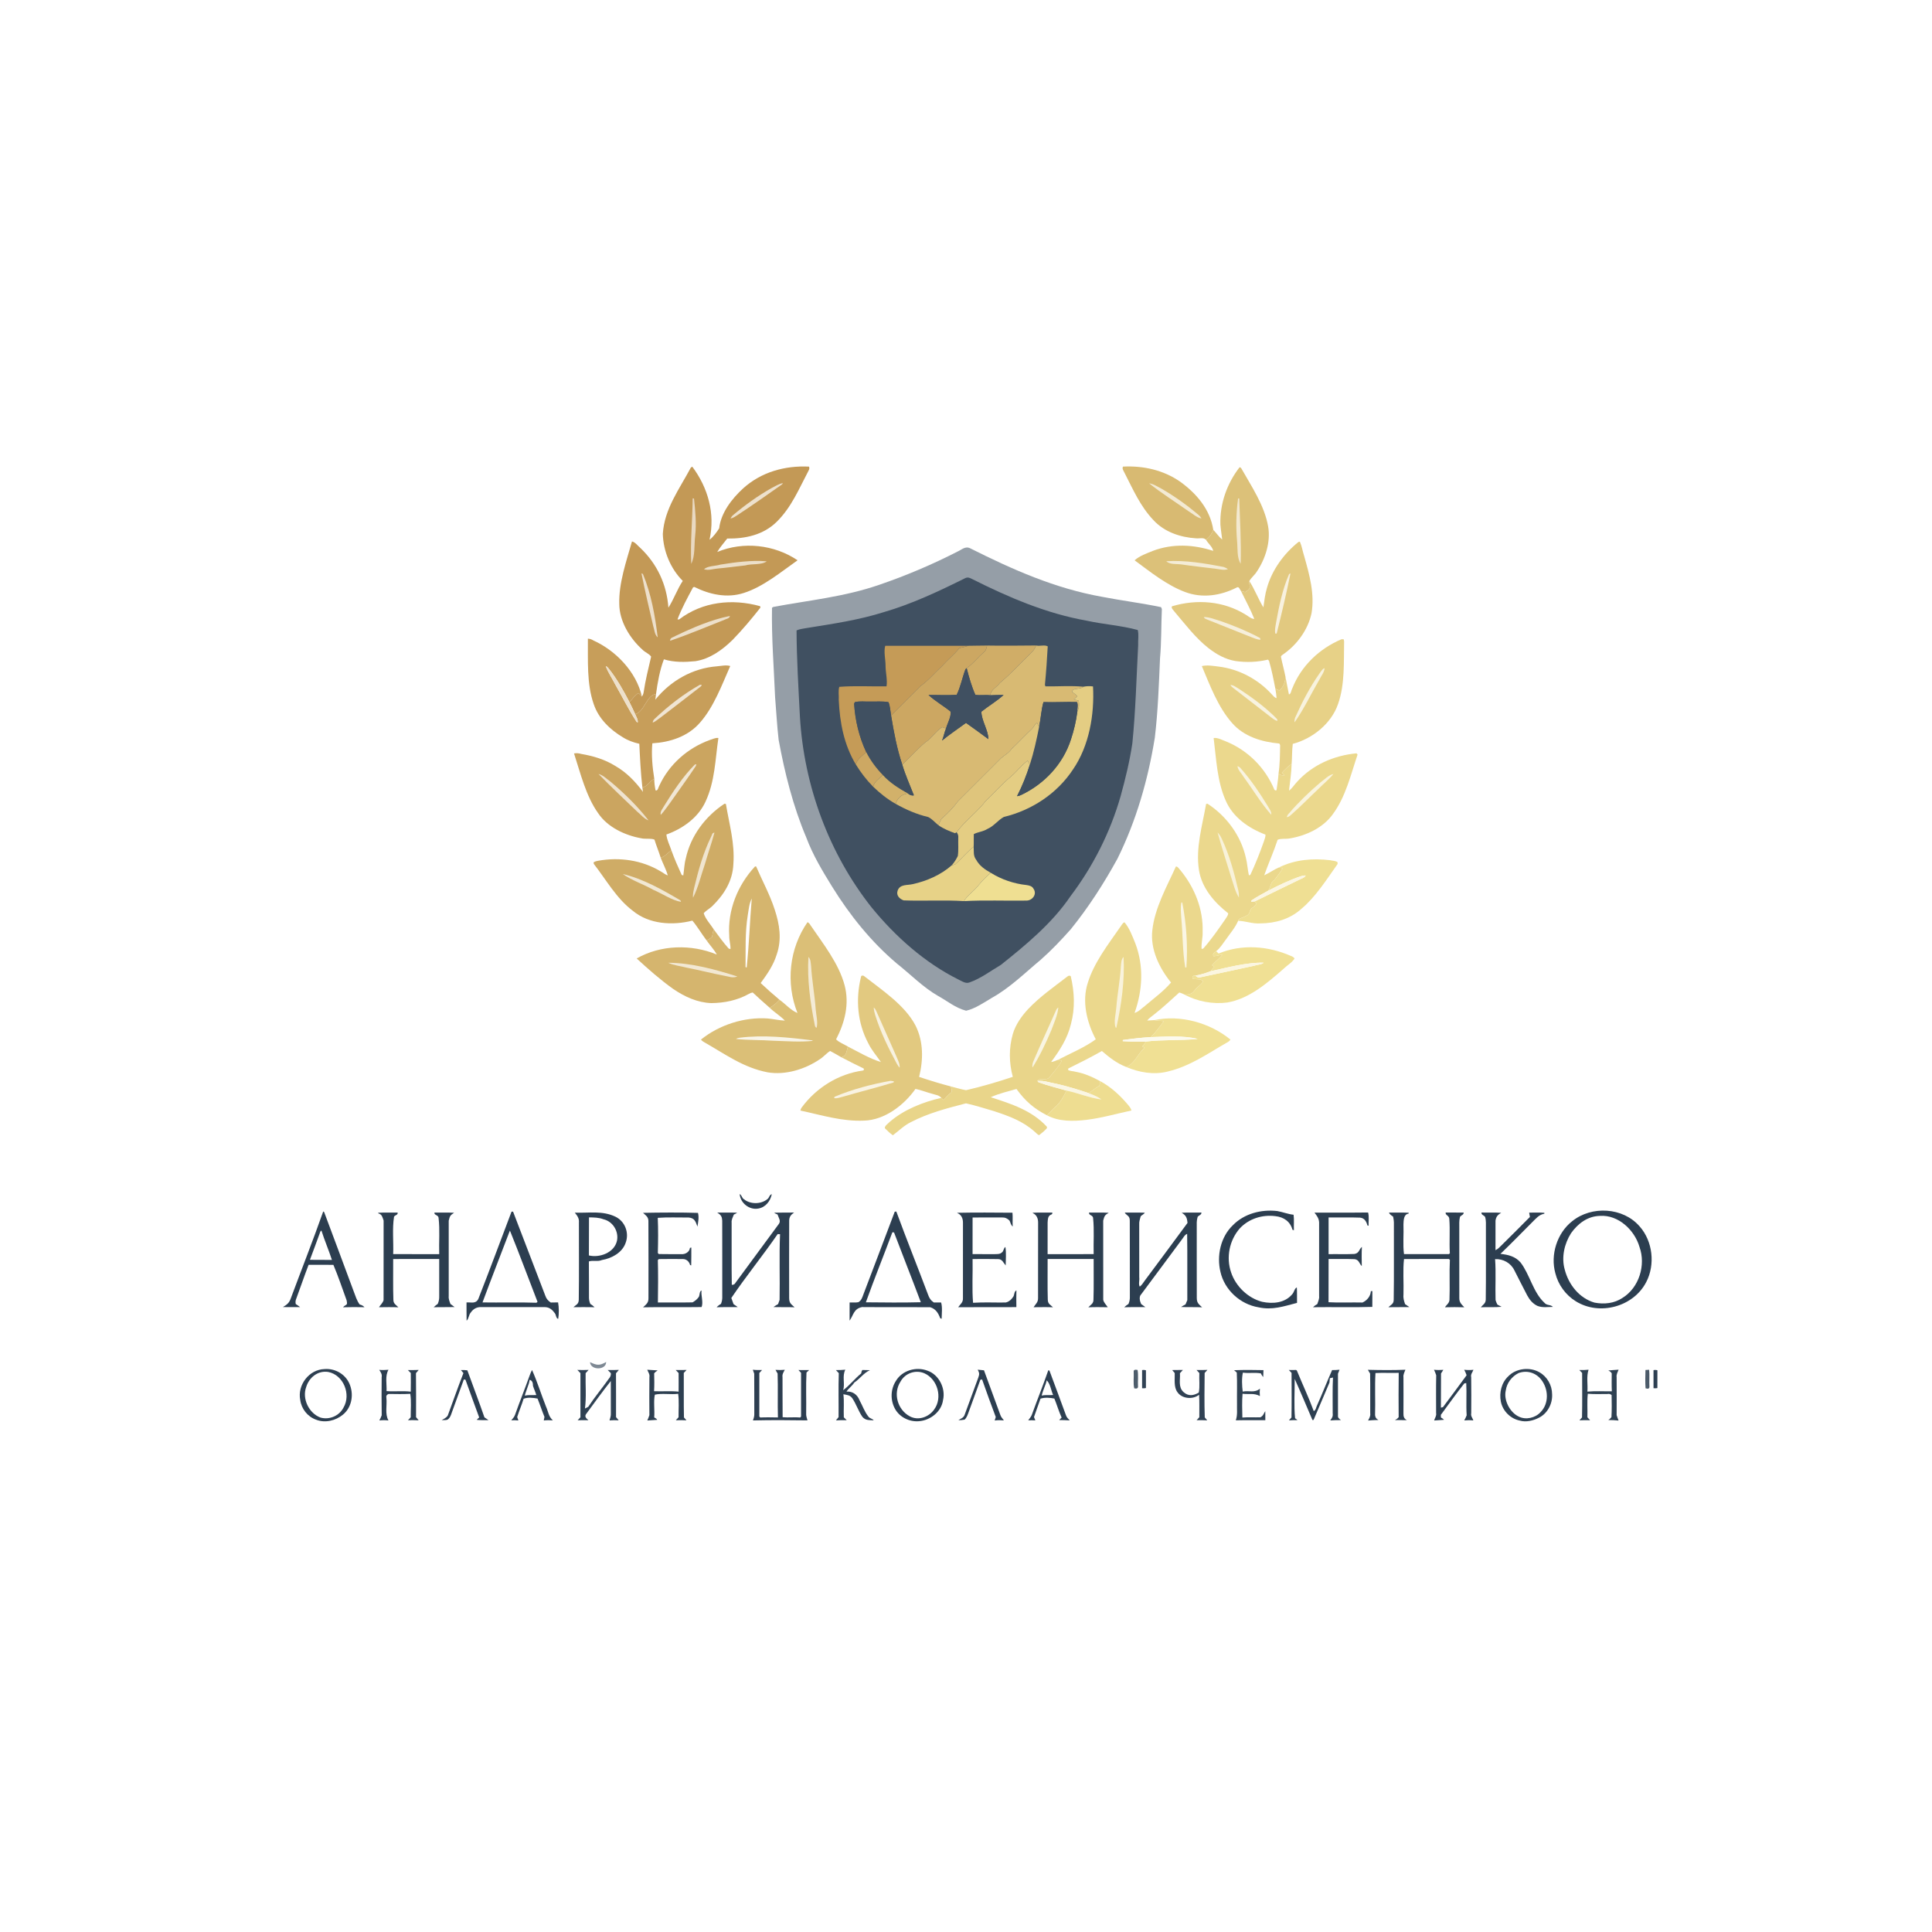 <?xml version="1.0" encoding="UTF-8" standalone="no"?> <svg xmlns="http://www.w3.org/2000/svg" viewBox="0 0 1024 1024" width="1024.0pt" height="1024.0pt"> <path d="M 0.00 0.00 L 1024.00 0.00 L 1024.00 1024.00 L 0.00 1024.00 L 0.00 0.00 Z" fill="#ffffff"></path> <path d="M 428.79 247.32 C 429.10 247.98 429.01 248.71 428.52 249.52 C 423.43 259.14 419.56 268.80 411.62 276.62 C 404.55 283.54 395.04 285.58 385.45 285.44 C 383.65 287.76 381.65 290.02 380.14 292.56 C 393.95 286.83 410.38 288.63 422.73 296.96 C 413.99 303.11 404.45 311.08 394.17 314.30 C 385.35 317.15 376.12 315.13 368.02 311.09 L 367.35 311.28 C 364.38 316.80 361.32 322.40 359.09 328.27 L 359.90 328.34 C 372.30 318.85 388.07 317.18 402.88 321.29 L 403.05 322.04 C 398.38 327.98 393.49 333.80 388.22 339.22 C 382.78 344.52 376.23 349.28 368.54 350.44 C 362.93 350.99 357.33 351.11 351.88 349.46 C 349.71 355.14 348.54 361.75 347.71 367.81 C 342.49 368.60 341.94 376.75 336.68 378.58 C 335.73 376.39 334.66 374.26 333.61 372.12 C 335.09 370.65 336.62 368.29 338.47 367.38 C 339.09 367.95 339.67 368.55 340.22 369.18 C 340.69 368.53 340.99 367.81 341.12 367.03 C 342.07 360.59 343.64 354.35 345.11 348.03 C 344.08 346.47 341.90 345.78 340.58 344.40 C 333.85 338.38 328.23 329.25 328.23 320.00 C 327.92 309.06 331.98 297.48 334.96 286.99 C 336.71 287.31 338.13 289.41 339.49 290.51 C 348.34 298.99 353.39 309.83 354.27 322.07 C 357.07 317.75 358.94 312.30 361.88 307.89 C 355.40 301.42 351.55 292.11 351.31 283.00 C 352.09 269.71 360.20 259.07 366.15 247.84 L 366.92 247.34 C 375.27 258.49 379.15 272.26 376.07 286.05 C 377.92 284.75 379.96 281.98 381.18 280.02 C 382.11 271.76 387.93 264.31 393.87 258.86 C 403.47 250.18 416.02 246.69 428.79 247.32 Z" fill="#c39956"></path> <path d="M 595.22 247.31 C 606.04 246.77 616.65 249.13 625.61 255.37 C 634.22 261.63 641.40 270.01 643.07 280.85 C 642.14 283.09 641.17 284.63 639.17 286.04 C 637.81 284.74 635.80 285.50 634.00 285.33 C 625.60 284.81 617.16 281.99 611.33 275.67 C 604.39 268.32 600.69 259.72 596.16 250.89 C 595.73 249.84 594.51 248.42 595.22 247.31 Z" fill="#d8ba72"></path> <path d="M 657.04 247.60 L 657.80 248.04 C 663.29 257.77 670.17 267.85 672.13 278.99 C 673.59 287.21 670.69 296.22 666.09 303.03 C 665.01 304.80 663.12 306.19 662.19 307.98 C 662.03 309.18 662.48 310.31 662.40 311.51 C 661.95 312.83 660.95 313.02 660.01 313.85 C 659.25 313.69 658.49 313.49 657.75 313.26 C 657.14 312.52 656.68 310.56 655.41 311.44 C 646.90 315.74 637.19 317.21 628.10 313.77 C 618.44 310.17 609.63 303.07 601.37 296.98 C 603.94 294.63 607.78 293.31 610.99 291.99 C 621.44 288.02 632.53 288.56 643.04 291.98 C 642.64 289.83 640.27 287.99 639.17 286.04 C 641.17 284.63 642.14 283.09 643.07 280.85 C 644.70 282.49 646.01 284.53 647.79 285.99 C 647.49 283.33 647.04 280.67 646.83 278.01 C 646.50 267.00 650.31 256.26 657.04 247.60 Z" fill="#dcc179"></path> <path d="M 414.96 256.07 L 414.52 256.73 C 406.74 262.21 398.94 267.69 390.99 272.93 C 389.77 273.72 388.67 274.54 387.21 274.83 C 387.46 274.28 387.79 273.77 388.21 273.30 C 394.62 267.89 401.50 262.89 408.81 258.76 C 410.76 257.80 412.80 256.39 414.96 256.07 Z" fill="#ede1cd"></path> <path d="M 609.06 256.17 C 611.47 256.48 613.73 258.08 615.87 259.16 C 622.68 263.11 629.13 267.73 635.15 272.81 C 635.80 273.34 636.35 274.00 636.80 274.78 C 634.31 274.39 632.13 272.25 629.99 270.99 C 623.05 266.10 615.67 261.46 609.06 256.17 Z" fill="#f3ead4"></path> <path d="M 367.14 264.13 L 367.83 264.24 C 368.54 270.85 369.20 277.36 368.45 284.00 C 367.88 288.74 368.53 294.56 366.37 298.86 C 365.84 287.33 367.01 275.69 367.14 264.13 Z" fill="#e9d9c2"></path> <path d="M 656.21 264.18 L 656.82 264.23 C 657.17 275.73 657.95 287.28 657.59 298.79 C 655.50 295.54 656.05 290.75 655.69 287.00 C 655.02 279.34 655.18 271.80 656.21 264.18 Z" fill="#f3e9d0"></path> <path d="M 688.21 287.25 L 688.97 287.10 C 690.05 289.55 690.45 292.35 691.29 294.90 C 694.04 304.62 696.88 314.86 695.14 325.01 C 693.22 334.08 687.03 342.29 679.35 347.34 L 678.91 348.03 C 679.64 351.66 680.65 355.23 681.36 358.86 C 681.09 361.63 680.31 364.18 678.04 365.95 C 677.33 365.66 676.64 365.35 675.95 365.03 C 675.01 360.08 674.02 355.09 672.60 350.25 L 672.03 349.62 C 666.34 350.96 660.62 351.18 654.83 350.36 C 649.42 349.46 644.78 346.83 640.50 343.50 C 633.76 338.24 628.17 330.86 622.65 324.36 C 622.16 323.55 620.46 322.32 621.20 321.33 C 634.30 317.45 648.50 318.49 660.22 325.77 C 661.60 326.56 663.16 328.03 664.80 328.03 C 662.79 322.97 660.12 318.15 657.75 313.26 C 658.49 313.49 659.25 313.69 660.01 313.85 C 660.95 313.02 661.95 312.83 662.40 311.51 C 662.48 310.31 662.03 309.18 662.19 307.98 C 665.04 312.43 666.89 317.44 669.62 321.92 C 670.12 318.41 670.49 314.98 671.52 311.57 C 674.25 301.99 680.49 293.45 688.21 287.25 Z" fill="#e2c980"></path> <path d="M 514.30 290.65 C 536.68 301.88 559.13 311.86 583.96 316.29 C 594.41 318.33 604.97 319.62 615.39 321.80 L 615.81 322.81 C 615.42 331.52 615.61 340.31 614.83 349.00 C 614.23 362.99 613.73 377.09 612.08 390.99 C 608.48 413.26 602.27 434.95 592.24 455.20 C 585.03 468.31 576.94 480.88 567.53 492.53 C 562.52 498.15 557.30 503.68 551.65 508.65 C 543.37 515.53 535.27 523.57 525.83 528.80 C 521.71 531.27 516.76 534.66 512.06 535.70 C 506.31 534.18 502.27 530.65 497.12 527.82 C 489.22 523.28 482.49 516.33 475.33 510.68 C 461.75 499.21 450.39 485.05 441.06 469.97 C 435.82 461.49 430.81 453.17 427.30 443.78 C 420.37 427.39 415.90 409.63 412.70 392.16 C 411.82 384.62 411.45 377.06 410.82 369.50 C 410.16 353.65 408.89 338.04 409.18 322.12 L 409.84 321.69 C 429.12 318.09 447.39 316.38 465.99 309.97 C 480.08 305.15 494.15 299.20 507.39 292.40 C 509.74 291.37 511.62 289.26 514.30 290.65 Z" fill="#959ea7"></path> <path d="M 406.38 297.51 C 403.69 299.58 398.38 298.67 395.01 299.68 C 390.05 300.21 385.13 300.93 380.17 301.35 C 377.66 301.59 375.56 302.47 373.11 301.70 C 375.28 299.83 379.12 300.09 381.85 299.25 C 389.49 298.00 398.76 296.80 406.38 297.51 Z" fill="#ecdfc9"></path> <path d="M 618.18 297.46 C 628.21 296.81 638.72 298.61 648.55 300.50 C 649.35 300.76 650.11 301.15 650.85 301.67 C 648.63 302.39 646.67 301.73 644.44 301.47 C 638.30 300.68 632.12 300.06 626.00 299.14 C 623.61 298.80 619.97 299.31 618.18 297.46 Z" fill="#f4ecd6"></path> <path d="M 339.98 303.89 L 340.76 304.21 C 345.15 314.77 347.22 326.49 348.60 337.80 C 346.94 336.41 346.92 333.97 346.24 331.92 C 344.09 322.66 341.85 313.20 339.98 303.89 Z" fill="#ede0cc"></path> <path d="M 683.26 304.26 L 683.98 303.95 C 681.82 314.60 679.31 325.24 676.66 335.79 L 675.95 335.82 C 675.51 334.03 676.04 331.89 676.33 330.09 C 677.89 321.41 679.72 312.37 683.26 304.26 Z" fill="#f8f1df"></path> <path d="M 511.46 306.49 C 512.91 305.77 513.77 306.17 515.11 306.83 C 534.63 316.63 554.35 325.13 576.00 328.98 C 584.97 330.96 594.25 331.51 603.03 333.92 C 603.69 336.44 603.10 339.38 603.25 342.00 C 602.34 359.25 601.90 376.80 600.17 394.00 C 598.76 403.45 596.49 412.80 593.95 422.00 C 588.44 441.23 579.30 459.28 567.23 475.21 C 557.75 489.23 543.64 500.95 530.46 511.42 C 525.04 514.60 519.79 518.66 513.84 520.71 C 511.83 521.52 509.68 519.98 507.92 519.13 C 490.12 510.26 474.52 496.33 462.00 481.00 C 439.29 452.33 426.15 416.44 423.98 379.99 C 423.21 364.77 422.25 349.37 422.19 334.13 C 423.97 333.33 426.09 333.16 428.00 332.80 C 441.68 330.60 455.16 328.63 468.42 324.45 C 483.31 320.12 497.61 313.38 511.46 306.49 Z" fill="#405061"></path> <path d="M 386.86 326.47 C 386.70 327.93 384.75 328.00 383.65 328.64 C 374.18 332.35 364.78 336.37 355.15 339.63 C 355.15 337.80 356.79 337.89 358.05 337.05 C 367.20 332.67 376.88 328.47 386.86 326.47 Z" fill="#ede0cb"></path> <path d="M 638.05 327.05 C 641.03 327.03 644.07 328.34 646.92 329.17 C 654.07 331.66 661.19 334.59 667.87 338.16 L 668.09 339.03 C 666.45 339.16 664.76 338.21 663.22 337.70 C 655.85 334.74 648.45 331.87 641.09 328.88 C 640.17 328.38 638.40 328.13 638.05 327.05 Z" fill="#f6efdb"></path> <path d="M 311.59 338.51 C 312.60 338.53 313.58 338.85 314.51 339.46 C 326.50 344.88 337.28 356.18 340.22 369.18 C 339.67 368.55 339.09 367.95 338.47 367.38 C 336.62 368.29 335.09 370.65 333.61 372.12 C 330.43 365.99 326.95 359.77 322.63 354.37 C 322.20 353.76 321.68 353.32 321.06 353.04 C 322.30 356.47 324.51 359.61 326.15 362.88 C 329.88 369.41 333.27 376.20 337.35 382.52 L 337.99 382.94 C 338.26 381.49 337.20 379.92 336.68 378.58 C 341.94 376.75 342.49 368.60 347.71 367.81 C 347.55 368.81 347.43 369.82 347.35 370.83 C 355.37 360.83 367.14 354.12 380.00 353.16 C 382.22 352.98 384.89 352.32 387.04 353.01 C 382.62 363.04 378.31 374.76 371.01 383.01 C 364.64 390.36 355.21 393.40 345.76 393.97 C 345.17 399.85 345.81 406.86 346.78 412.77 C 344.19 414.07 343.47 416.67 340.47 417.36 C 339.59 409.64 339.22 401.98 338.85 394.22 C 335.78 393.53 332.85 392.49 330.18 390.81 C 323.36 386.77 317.24 380.86 314.68 373.19 C 310.89 362.36 311.70 349.88 311.59 338.51 Z" fill="#c79e5a"></path> <path d="M 711.04 338.81 L 712.20 338.84 L 712.41 339.95 C 712.18 350.82 712.88 362.69 709.21 373.10 C 705.67 383.51 695.65 391.53 685.20 394.27 C 684.74 397.76 684.88 401.32 684.59 404.84 C 682.71 406.12 680.97 407.92 679.42 409.57 C 679.90 410.01 680.38 410.45 680.87 410.87 C 679.63 411.13 678.56 410.86 677.65 410.05 C 678.40 405.04 678.40 400.00 678.49 394.94 L 678.10 394.09 C 668.81 393.27 659.17 390.39 652.91 383.07 C 645.57 374.73 641.26 363.19 637.00 353.04 C 639.83 352.35 643.12 352.97 645.98 353.31 C 656.67 354.63 666.82 360.01 674.04 367.98 C 674.85 368.82 675.42 369.70 676.61 370.02 C 676.51 368.33 676.25 366.68 675.95 365.03 C 676.64 365.35 677.33 365.66 678.04 365.95 C 680.31 364.18 681.09 361.63 681.36 358.86 C 682.01 361.91 682.48 364.99 683.15 368.03 C 684.26 368.01 684.38 365.73 684.91 364.93 C 689.60 352.99 699.28 343.75 711.04 338.81 Z" fill="#e7d187"></path> <path d="M 469.18 342.30 C 483.75 342.37 498.73 342.21 513.26 342.28 C 511.69 342.77 510.10 343.16 508.49 343.52 C 505.68 346.97 502.10 349.85 499.13 353.18 C 495.26 356.75 492.09 360.65 487.74 363.74 C 482.58 368.92 477.45 374.04 472.29 379.22 C 471.91 376.97 471.77 374.23 470.91 372.16 C 467.68 371.55 464.28 371.94 461.00 371.83 C 458.42 371.93 455.59 371.50 453.09 372.15 L 452.71 372.98 C 453.21 381.71 455.39 390.71 459.12 398.63 C 456.90 400.71 454.57 402.09 453.56 405.13 C 447.33 394.69 445.10 383.00 444.56 371.00 C 444.72 368.76 444.17 366.14 444.85 364.04 C 453.02 363.39 461.63 363.92 469.88 363.77 C 470.44 360.46 469.38 356.44 469.37 352.99 C 469.40 349.61 468.30 345.52 469.18 342.30 Z" fill="#c59b57"></path> <path d="M 508.49 343.52 C 510.10 343.16 511.69 342.77 513.26 342.28 C 516.57 342.17 519.87 342.25 523.17 342.15 C 522.82 343.85 522.51 345.03 521.04 346.05 C 518.04 348.65 515.69 351.85 512.36 354.12 L 511.72 354.71 C 510.03 359.06 509.13 364.15 507.05 368.27 C 502.15 368.61 497.06 368.31 492.13 368.36 C 495.72 371.66 500.08 374.12 503.88 377.18 C 504.14 380.05 502.15 383.34 501.41 386.12 C 500.73 385.87 500.05 385.63 499.36 385.40 C 495.88 387.61 493.88 391.26 490.44 393.45 C 486.11 397.13 482.36 401.39 478.22 405.27 C 475.35 396.76 473.76 388.06 472.29 379.22 C 477.45 374.04 482.58 368.92 487.74 363.74 C 492.09 360.65 495.26 356.75 499.13 353.18 C 502.10 349.85 505.68 346.97 508.49 343.52 Z" fill="#cca762"></path> <path d="M 523.17 342.15 C 531.80 342.31 540.52 342.18 549.16 342.12 C 548.48 343.87 547.64 345.03 546.27 346.27 C 540.80 351.50 535.81 357.15 529.95 361.96 C 528.09 364.54 525.45 365.20 524.79 368.51 C 522.18 368.17 519.52 368.70 516.95 368.27 C 514.99 363.87 513.54 358.80 512.36 354.12 C 515.69 351.85 518.04 348.65 521.04 346.05 C 522.51 345.03 522.82 343.85 523.17 342.15 Z" fill="#d0ad67"></path> <path d="M 549.16 342.12 C 551.21 342.63 553.49 341.60 555.32 342.57 C 554.94 349.39 554.50 356.19 553.82 362.98 L 554.10 363.78 C 560.79 363.90 567.59 363.32 574.24 363.98 C 572.68 365.68 568.31 364.26 568.25 366.78 C 569.24 367.43 570.18 368.13 571.00 368.98 C 570.40 369.66 569.77 370.22 569.13 370.68 C 570.00 370.89 570.87 371.13 571.72 371.39 C 572.06 373.38 571.97 375.34 571.01 377.14 C 570.90 375.56 571.55 373.52 570.81 372.10 C 564.97 371.92 558.96 372.33 553.06 372.12 C 551.87 376.16 551.67 380.97 550.76 385.18 L 549.68 383.20 C 548.59 383.39 547.91 385.41 547.13 386.18 C 543.44 389.55 539.75 393.66 536.06 397.06 C 534.67 399.14 532.56 400.13 530.72 401.72 C 523.06 409.39 515.40 417.07 507.71 424.71 C 505.25 428.08 502.14 431.31 498.97 434.00 C 498.40 435.11 497.88 436.25 497.40 437.41 C 495.65 436.01 493.95 433.98 491.95 433.04 C 485.83 431.60 480.18 429.12 474.71 426.05 C 475.68 422.91 477.94 421.00 481.21 420.56 C 482.30 421.45 483.35 421.78 484.39 421.56 C 482.29 416.14 479.86 410.88 478.22 405.27 C 482.36 401.39 486.11 397.13 490.44 393.45 C 493.88 391.26 495.88 387.61 499.36 385.40 C 500.05 385.63 500.73 385.87 501.41 386.12 C 500.53 388.19 500.18 390.42 499.31 392.50 C 503.38 389.20 507.77 386.25 512.00 383.15 C 516.00 385.95 519.93 388.87 523.87 391.75 C 523.77 386.84 520.23 382.04 520.15 377.21 C 523.96 374.15 528.32 371.65 531.91 368.35 C 529.53 368.33 527.16 368.43 524.79 368.51 C 525.45 365.20 528.09 364.54 529.95 361.96 C 535.81 357.15 540.80 351.50 546.27 346.27 C 547.64 345.03 548.48 343.87 549.16 342.12 Z" fill="#d8ba73"></path> <path d="M 321.06 353.04 C 321.68 353.32 322.20 353.76 322.63 354.37 C 326.95 359.77 330.43 365.99 333.61 372.12 C 334.66 374.26 335.73 376.39 336.68 378.58 C 337.20 379.92 338.26 381.49 337.99 382.94 L 337.35 382.52 C 333.27 376.20 329.88 369.41 326.15 362.88 C 324.51 359.61 322.30 356.47 321.06 353.04 Z" fill="#ede0cb"></path> <path d="M 511.72 354.71 L 512.36 354.12 C 513.54 358.80 514.99 363.87 516.95 368.27 C 519.52 368.70 522.18 368.17 524.79 368.51 C 527.16 368.43 529.53 368.33 531.91 368.35 C 528.32 371.65 523.96 374.15 520.15 377.21 C 520.23 382.04 523.77 386.84 523.87 391.75 C 519.93 388.87 516.00 385.95 512.00 383.15 C 507.77 386.25 503.38 389.20 499.31 392.50 C 500.18 390.42 500.53 388.19 501.41 386.12 C 502.15 383.34 504.14 380.05 503.88 377.18 C 500.08 374.12 495.72 371.66 492.13 368.36 C 497.06 368.31 502.15 368.61 507.05 368.27 C 509.13 364.15 510.03 359.06 511.72 354.71 Z" fill="#405061"></path> <path d="M 702.02 354.14 C 702.01 356.24 700.16 358.37 699.28 360.26 C 694.89 367.73 691.15 375.77 686.16 382.85 C 686.04 381.74 686.22 380.72 686.71 379.81 C 690.27 371.90 694.22 364.31 699.19 357.19 C 700.00 356.20 700.76 354.57 702.02 354.14 Z" fill="#f8f3de"></path> <path d="M 370.99 362.94 L 371.97 362.98 L 371.59 363.71 C 364.53 369.28 357.31 374.72 350.19 380.23 C 348.81 381.14 347.51 382.44 345.95 382.99 C 346.01 382.19 346.35 381.52 346.98 380.99 C 354.19 374.15 362.32 367.81 370.99 362.94 Z" fill="#f0e5d3"></path> <path d="M 652.10 363.07 C 653.76 363.01 655.39 364.41 656.80 365.20 C 663.91 369.86 670.95 375.03 676.89 381.13 L 677.10 382.04 C 675.81 382.02 674.84 380.93 673.79 380.25 C 667.04 374.97 660.23 369.77 653.47 364.51 C 652.92 364.09 652.47 363.61 652.10 363.07 Z" fill="#f8f3e0"></path> <path d="M 574.24 363.98 C 575.85 363.64 577.69 363.59 579.32 363.83 C 580.12 378.70 577.32 395.22 568.76 407.75 C 560.33 420.59 546.89 429.43 532.04 433.01 C 528.93 434.70 526.75 437.91 523.33 439.36 C 521.10 440.80 518.28 440.94 516.13 442.10 C 516.04 444.34 516.19 446.57 516.06 448.80 C 512.44 451.59 509.65 455.21 506.22 458.16 L 504.41 458.65 C 505.75 457.18 506.78 455.48 507.66 453.70 C 508.13 450.53 507.78 447.20 507.91 443.99 C 508.03 443.00 507.74 442.04 507.04 441.09 C 511.46 435.04 517.89 430.49 522.48 424.47 C 526.94 420.27 530.99 415.62 535.69 411.68 C 538.86 409.09 541.34 405.60 544.63 403.17 L 545.86 405.24 C 544.03 411.03 541.84 416.58 539.05 421.99 C 539.81 421.92 540.55 421.71 541.27 421.33 C 553.61 415.46 563.43 404.97 567.63 391.87 C 569.23 387.05 570.36 382.18 571.01 377.14 C 571.97 375.34 572.06 373.38 571.72 371.39 C 570.87 371.13 570.00 370.89 569.13 370.68 C 569.77 370.22 570.40 369.66 571.00 368.98 C 570.18 368.13 569.24 367.43 568.25 366.78 C 568.31 364.26 572.68 365.68 574.24 363.98 Z" fill="#e4cd83"></path> <path d="M 453.09 372.15 C 455.59 371.50 458.42 371.93 461.00 371.83 C 464.28 371.94 467.68 371.55 470.91 372.16 C 471.77 374.23 471.91 376.97 472.29 379.22 C 473.76 388.06 475.35 396.76 478.22 405.27 C 479.86 410.88 482.29 416.14 484.39 421.56 C 483.35 421.78 482.30 421.45 481.21 420.56 C 476.43 417.92 471.62 414.87 467.93 410.80 C 464.45 407.20 461.36 403.12 459.12 398.63 C 455.39 390.71 453.21 381.71 452.71 372.98 L 453.09 372.15 Z" fill="#405061"></path> <path d="M 553.06 372.12 C 558.96 372.33 564.97 371.92 570.81 372.10 C 571.55 373.52 570.90 375.56 571.01 377.14 C 570.36 382.18 569.23 387.05 567.63 391.87 C 563.43 404.97 553.61 415.46 541.27 421.33 C 540.55 421.71 539.81 421.92 539.05 421.99 C 541.84 416.58 544.03 411.03 545.86 405.24 C 547.95 398.66 549.45 391.95 550.76 385.18 C 551.67 380.97 551.87 376.16 553.06 372.12 Z" fill="#405061"></path> <path d="M 549.68 383.20 L 550.76 385.18 C 549.45 391.95 547.95 398.66 545.86 405.24 L 544.63 403.17 C 541.34 405.60 538.86 409.09 535.69 411.68 C 530.99 415.62 526.94 420.27 522.48 424.47 C 517.89 430.49 511.46 435.04 507.04 441.09 L 506.19 441.63 C 503.10 440.50 500.13 439.30 497.40 437.41 C 497.88 436.25 498.40 435.11 498.97 434.00 C 502.14 431.31 505.25 428.08 507.71 424.71 C 515.40 417.07 523.06 409.39 530.72 401.72 C 532.56 400.13 534.67 399.14 536.06 397.06 C 539.75 393.66 543.44 389.55 547.13 386.18 C 547.91 385.41 548.59 383.39 549.68 383.20 Z" fill="#dfc57c"></path> <path d="M 380.76 391.15 C 379.06 402.68 378.97 414.12 373.92 424.94 C 370.02 433.41 361.79 439.26 353.20 442.31 C 353.45 445.13 354.95 447.95 355.83 450.64 C 353.90 452.06 352.57 453.84 350.20 454.66 C 349.20 451.41 347.87 448.27 346.88 445.01 C 344.88 444.18 342.09 444.86 339.84 444.30 C 331.30 442.78 321.97 438.42 317.02 431.00 C 310.59 421.98 307.66 409.84 304.25 399.34 C 305.48 399.11 306.73 399.19 308.02 399.59 C 314.38 400.69 320.52 402.47 326.04 405.92 C 332.06 409.35 336.78 414.25 340.79 419.72 C 340.71 418.93 340.60 418.15 340.47 417.36 C 343.47 416.67 344.19 414.07 346.78 412.77 C 346.78 414.87 347.04 416.86 347.46 418.92 C 348.72 419.37 348.95 417.15 349.45 416.41 C 354.65 405.12 364.49 396.47 376.13 392.24 C 377.57 391.81 379.24 390.91 380.76 391.15 Z" fill="#cba560"></path> <path d="M 643.26 391.17 C 645.41 390.82 647.94 392.32 649.95 393.03 C 661.54 397.79 670.70 407.06 675.48 418.63 C 676.29 419.23 676.71 419.01 676.71 417.98 C 677.03 415.34 677.51 412.71 677.65 410.05 C 678.56 410.86 679.63 411.13 680.87 410.87 C 680.38 410.45 679.90 410.01 679.42 409.57 C 680.97 407.92 682.71 406.12 684.59 404.84 C 684.49 409.62 683.72 414.30 683.21 419.04 C 684.88 417.84 686.00 415.93 687.42 414.43 C 695.57 405.40 706.97 400.40 718.99 399.28 L 719.54 399.95 C 715.92 410.65 713.27 422.25 706.47 431.48 C 701.28 438.80 692.18 442.97 683.54 444.39 C 681.50 444.80 679.04 444.29 677.17 445.10 C 675.08 451.49 672.30 457.61 670.06 463.93 C 672.77 462.71 675.16 460.89 677.91 459.74 L 679.79 460.27 C 678.57 462.45 676.96 464.41 675.46 466.40 C 673.09 467.93 673.76 470.15 672.09 472.13 C 669.17 473.78 666.13 475.32 663.36 477.21 L 663.11 477.94 L 665.05 477.76 L 666.01 478.97 C 665.16 479.95 664.60 480.81 663.38 481.38 C 662.06 482.75 662.67 484.72 660.40 485.43 C 659.16 486.43 656.67 486.43 656.24 488.05 C 654.73 491.62 652.02 494.69 649.83 497.87 C 648.17 499.95 646.76 502.55 644.61 504.13 C 643.72 504.95 642.43 505.32 643.18 506.82 C 644.76 506.81 646.30 506.13 647.88 506.07 C 646.24 508.13 644.07 509.60 642.39 511.59 L 643.59 512.43 C 642.88 513.14 642.21 513.88 641.72 514.76 C 639.08 515.77 636.39 516.61 633.61 517.10 C 632.26 517.02 631.78 517.58 632.19 518.79 C 633.93 519.22 636.62 518.61 637.74 520.17 C 636.50 522.10 634.36 523.10 633.05 525.04 C 631.65 526.98 630.11 527.12 627.85 527.16 C 626.95 526.69 626.02 526.31 625.06 526.04 C 620.64 529.98 616.38 534.06 611.69 537.70 C 610.47 538.71 609.00 539.62 608.03 540.90 C 609.27 540.84 610.51 540.77 611.75 540.69 C 613.46 540.90 615.18 541.10 616.90 541.24 C 614.57 544.13 612.69 547.17 609.84 549.69 C 604.93 549.96 600.00 550.56 595.13 551.24 L 595.08 551.84 C 599.12 552.14 603.20 552.08 607.26 552.05 C 606.79 553.01 606.20 553.86 605.39 554.56 L 606.65 555.43 C 602.80 558.64 601.51 563.84 596.85 565.49 C 591.86 563.52 588.01 560.50 584.01 557.06 C 578.19 560.37 572.23 563.38 566.22 566.33 L 566.09 567.05 C 567.14 567.80 568.78 567.67 570.01 568.04 C 574.72 568.90 578.97 570.77 583.14 573.04 C 583.04 573.91 582.88 574.76 582.67 575.59 C 580.50 576.56 578.99 578.21 576.96 579.37 C 571.32 577.48 565.59 575.70 559.78 574.40 C 556.35 573.88 553.38 572.57 549.86 572.91 C 550.74 571.04 554.58 572.86 556.13 571.11 C 558.51 568.19 560.90 565.60 562.79 562.26 L 560.85 561.68 C 567.20 558.37 575.12 555.05 580.78 550.86 C 576.01 541.84 573.29 530.69 576.61 520.74 C 579.86 510.24 587.36 500.52 593.58 491.57 C 594.31 490.69 594.87 489.23 595.99 488.83 C 598.66 491.88 600.25 496.36 601.79 500.11 C 606.30 512.09 605.61 524.92 601.35 536.86 C 603.49 536.29 605.25 534.32 607.01 533.02 C 611.56 529.12 616.83 525.31 620.68 520.75 C 614.47 513.16 609.55 503.03 610.77 492.99 C 612.03 481.21 618.43 469.95 623.26 459.26 C 624.25 459.15 625.05 460.71 625.70 461.31 C 633.25 470.55 637.81 481.97 637.42 494.00 C 637.56 497.00 636.60 500.04 636.88 502.98 L 637.77 502.74 C 642.01 497.96 645.69 492.61 649.35 487.36 C 649.94 486.36 650.96 485.26 650.97 484.06 C 643.70 478.40 637.07 470.78 635.51 461.39 C 633.59 449.53 637.24 437.72 639.26 426.12 L 640.03 426.00 C 650.12 432.55 657.78 443.00 660.38 454.82 C 661.14 457.81 661.25 460.92 661.94 463.92 L 662.69 463.72 C 665.42 457.94 667.77 451.97 669.89 445.95 C 670.24 444.82 670.79 443.57 670.74 442.37 C 661.95 439.06 653.45 433.21 649.65 424.32 C 645.09 414.16 644.64 402.15 643.26 391.17 Z" fill="#ebd88d"></path> <path d="M 459.12 398.63 C 461.36 403.12 464.45 407.20 467.93 410.80 C 465.95 412.71 463.49 414.16 462.76 416.94 C 459.12 413.23 456.31 409.53 453.56 405.13 C 454.57 402.09 456.90 400.71 459.12 398.63 Z" fill="#cda863"></path> <path d="M 368.23 405.27 L 369.10 405.02 L 368.84 405.94 C 364.51 412.51 359.81 418.87 355.31 425.33 C 353.64 427.54 352.11 429.93 350.19 431.92 C 349.76 429.98 351.25 428.69 352.08 427.03 C 356.81 419.41 361.92 411.67 368.23 405.27 Z" fill="#f1e7d5"></path> <path d="M 655.88 406.10 C 656.58 406.26 657.18 406.67 657.68 407.33 C 663.06 413.38 667.63 420.22 671.86 427.11 C 672.73 428.74 673.91 429.93 673.83 431.87 C 668.37 425.78 664.05 418.44 659.20 411.83 C 658.18 410.06 656.08 408.13 655.88 406.10 Z" fill="#f9f4e1"></path> <path d="M 317.22 410.22 C 319.62 410.77 321.65 412.94 323.63 414.34 C 330.92 420.45 337.89 427.28 343.73 434.80 C 341.42 434.08 339.65 431.72 337.78 430.23 C 330.87 423.65 323.88 417.04 317.22 410.22 Z" fill="#efe3cf"></path> <path d="M 706.74 410.24 C 704.45 413.06 701.51 415.37 698.97 417.97 C 693.97 422.64 689.22 427.62 684.05 432.09 C 683.45 432.68 682.77 433.03 682.03 433.14 C 682.18 432.40 682.55 431.73 683.15 431.14 C 688.27 425.20 693.79 419.82 699.78 414.77 C 701.92 413.23 704.13 410.83 706.74 410.24 Z" fill="#f9f4df"></path> <path d="M 467.93 410.80 C 471.62 414.87 476.43 417.92 481.21 420.56 C 477.94 421.00 475.68 422.91 474.71 426.05 C 470.33 423.61 466.37 420.40 462.76 416.94 C 463.49 414.16 465.95 412.71 467.93 410.80 Z" fill="#d2b16a"></path> <path d="M 383.97 426.00 L 384.74 426.10 C 386.52 436.93 389.53 446.82 388.70 457.99 C 388.35 466.97 383.67 474.30 377.39 480.39 C 376.01 481.68 374.19 482.60 372.98 484.04 C 373.89 487.10 376.64 489.93 378.36 492.67 C 377.70 493.99 377.75 495.34 377.34 496.69 C 376.47 497.37 375.53 497.96 374.53 498.48 C 371.97 495.10 369.65 491.10 366.97 487.95 C 356.44 490.64 343.97 489.90 335.34 482.69 C 326.73 476.24 320.98 465.86 314.70 457.85 L 314.64 457.00 C 315.36 456.61 316.14 456.35 316.98 456.23 C 328.32 454.18 340.18 455.86 350.13 461.82 C 351.41 462.49 352.55 463.59 353.95 463.95 C 353.03 460.78 351.38 457.76 350.20 454.66 C 352.57 453.84 353.90 452.06 355.83 450.64 C 357.41 455.08 359.35 459.44 361.30 463.73 L 362.15 464.00 C 362.63 461.04 362.66 458.04 363.46 455.11 C 366.04 443.05 373.78 432.76 383.97 426.00 Z" fill="#cfac66"></path> <path d="M 378.68 441.31 C 377.16 446.97 375.19 452.52 373.56 458.16 C 371.55 464.00 370.11 470.28 367.34 475.80 C 367.09 473.78 367.65 471.95 368.06 470.00 C 370.25 460.90 372.76 452.03 376.85 443.57 C 377.48 442.54 377.26 441.44 378.68 441.31 Z" fill="#f0e5cf"></path> <path d="M 645.34 441.25 C 646.30 442.21 646.96 443.23 647.52 444.47 C 651.59 453.06 654.16 462.62 656.31 471.85 C 656.60 473.14 656.69 474.45 656.67 475.77 C 654.60 472.45 653.69 468.29 652.43 464.60 C 650.07 456.82 647.50 449.08 645.34 441.25 Z" fill="#f8f2da"></path> <path d="M 516.06 448.80 C 516.23 451.32 515.74 453.50 517.36 455.65 C 519.15 458.92 521.98 460.84 525.15 462.62 C 522.61 464.70 520.52 466.92 518.44 469.44 C 516.15 472.32 512.84 474.47 510.92 477.61 C 500.59 476.93 489.38 477.64 478.94 477.22 C 476.69 476.38 474.87 474.55 475.79 471.97 C 477.09 468.52 480.84 469.32 483.79 468.60 C 491.15 466.99 498.74 463.69 504.41 458.65 L 506.22 458.16 C 509.65 455.21 512.44 451.59 516.06 448.80 Z" fill="#e7d287"></path> <path d="M 705.01 455.93 C 706.24 456.27 708.00 456.15 708.95 457.05 L 708.96 457.93 C 703.24 465.98 697.35 475.39 689.73 481.73 C 683.70 487.16 676.00 489.36 668.00 489.42 C 663.92 489.73 660.18 488.14 656.24 488.05 C 656.67 486.43 659.16 486.43 660.40 485.43 C 662.67 484.72 662.06 482.75 663.38 481.38 C 664.60 480.81 665.16 479.95 666.01 478.97 L 665.05 477.76 C 673.04 473.84 681.03 469.92 689.04 466.07 C 690.01 465.57 691.63 465.11 692.02 464.01 C 691.16 464.00 690.29 464.14 689.42 464.44 C 683.48 466.43 677.66 469.27 672.09 472.13 C 673.76 470.15 673.09 467.93 675.46 466.40 C 676.96 464.41 678.57 462.45 679.79 460.27 L 677.91 459.74 C 686.40 455.59 695.73 454.81 705.01 455.93 Z" fill="#efdf93"></path> <path d="M 400.16 459.25 L 400.76 459.22 C 404.07 466.96 408.03 474.09 410.62 482.13 C 413.21 489.96 414.45 497.90 411.68 505.89 C 409.93 511.61 406.63 516.30 403.17 521.04 C 406.39 524.09 409.74 527.03 413.14 529.88 C 411.73 531.59 409.87 533.03 407.98 534.16 C 404.89 531.53 401.94 528.76 398.94 526.03 C 398.21 526.15 397.52 526.41 396.86 526.81 C 390.77 530.22 383.94 531.60 377.00 531.66 C 369.62 531.41 362.86 528.28 356.85 524.19 C 350.02 519.34 343.60 513.68 337.45 508.01 C 350.17 500.73 366.43 500.34 379.92 505.92 C 378.49 503.27 376.26 500.97 374.53 498.48 C 375.53 497.96 376.47 497.37 377.34 496.69 C 377.75 495.34 377.70 493.99 378.36 492.67 C 380.87 496.10 383.40 499.58 386.22 502.76 L 387.17 503.04 C 387.28 500.72 386.45 498.38 386.51 496.00 C 385.60 482.40 390.97 469.15 400.16 459.25 Z" fill="#d5b56e"></path> <path d="M 330.09 463.25 C 340.87 465.77 351.19 471.65 360.67 477.23 L 360.94 478.02 C 356.02 477.16 351.00 473.62 346.32 471.64 C 341.13 468.70 334.90 466.66 330.09 463.25 Z" fill="#f1e8d4"></path> <path d="M 525.15 462.62 C 530.83 466.16 537.38 468.38 544.02 469.09 C 545.57 469.32 547.07 469.63 547.84 471.15 C 549.77 474.04 547.10 477.35 544.02 477.33 C 533.00 477.51 521.92 476.99 510.92 477.61 C 512.84 474.47 516.15 472.32 518.44 469.44 C 520.52 466.92 522.61 464.70 525.15 462.62 Z" fill="#efdf92"></path> <path d="M 689.42 464.44 C 690.29 464.14 691.16 464.00 692.02 464.01 C 691.63 465.11 690.01 465.57 689.04 466.07 C 681.03 469.92 673.04 473.84 665.05 477.76 L 663.11 477.94 L 663.36 477.21 C 666.13 475.32 669.17 473.78 672.09 472.13 C 677.66 469.27 683.48 466.43 689.42 464.44 Z" fill="#fbf6e3"></path> <path d="M 398.45 476.22 C 397.40 488.47 397.06 500.62 395.75 512.85 L 395.16 512.54 C 395.26 503.27 394.85 494.23 396.34 485.01 C 396.85 482.05 397.05 478.94 398.45 476.22 Z" fill="#fffefe"></path> <path d="M 626.16 478.36 L 626.62 478.32 C 628.83 489.53 629.61 501.41 628.81 512.80 L 628.21 512.73 C 626.72 504.12 626.97 495.64 626.14 487.01 C 625.98 484.19 625.54 481.13 626.16 478.36 Z" fill="#faf6e4"></path> <path d="M 428.01 488.76 C 428.67 489.12 429.20 489.67 429.60 490.42 C 436.23 500.14 444.59 510.68 447.65 522.18 C 450.30 532.18 447.77 541.93 443.15 550.88 C 444.71 552.52 447.46 553.52 449.43 554.71 C 448.60 557.12 448.89 559.62 445.91 560.36 C 443.94 559.24 442.01 558.07 439.98 557.04 C 438.02 558.27 436.48 560.20 434.47 561.46 C 426.61 566.77 416.32 569.95 406.83 568.35 C 393.92 565.84 384.60 558.84 373.47 552.53 C 372.70 552.14 372.05 551.64 371.52 551.01 C 381.19 543.18 394.58 538.91 407.01 539.82 C 410.00 540.09 413.00 540.83 416.00 540.94 C 413.63 538.43 410.48 536.61 407.98 534.16 C 409.87 533.03 411.73 531.59 413.14 529.88 C 416.25 532.05 419.15 535.53 422.67 536.90 C 416.37 521.07 418.29 502.71 428.01 488.76 Z" fill="#dbbf77"></path> <path d="M 684.24 506.68 C 685.08 506.96 685.72 507.41 686.15 508.02 C 684.84 510.17 682.23 511.63 680.42 513.39 C 671.77 520.97 662.20 529.32 650.51 531.35 C 643.00 532.36 634.51 530.82 627.85 527.16 C 630.11 527.12 631.65 526.98 633.05 525.04 C 634.36 523.10 636.50 522.10 637.74 520.17 C 636.62 518.61 633.93 519.22 632.19 518.79 C 631.78 517.58 632.26 517.02 633.61 517.10 C 634.38 517.91 635.16 518.23 635.97 518.04 C 645.62 515.95 655.36 513.85 665.01 511.80 C 666.45 511.23 668.69 511.33 669.78 510.24 C 660.63 510.06 650.57 512.83 641.72 514.76 C 642.21 513.88 642.88 513.14 643.59 512.43 L 642.39 511.59 C 644.07 509.60 646.24 508.13 647.88 506.07 C 646.30 506.13 644.76 506.81 643.18 506.82 C 642.43 505.32 643.72 504.95 644.61 504.13 L 645.88 505.39 C 658.30 500.26 672.08 501.35 684.24 506.68 Z" fill="#f0e094"></path> <path d="M 428.49 507.20 C 429.81 508.60 429.63 510.21 429.90 512.00 C 430.34 519.69 431.81 527.30 432.34 534.98 C 432.59 538.15 433.60 541.68 432.83 544.74 C 432.27 544.63 431.93 544.07 431.80 543.05 C 429.45 531.34 427.77 519.17 428.49 507.20 Z" fill="#f4ebd6"></path> <path d="M 595.51 507.21 C 596.19 519.72 594.38 532.58 591.68 544.77 L 591.23 544.50 C 590.25 541.33 591.43 537.28 591.67 533.99 C 592.22 526.64 593.73 519.35 594.09 512.00 C 594.34 510.21 594.18 508.59 595.51 507.21 Z" fill="#f9f3dc"></path> <path d="M 354.18 510.29 C 366.39 510.32 379.20 513.84 390.81 517.55 C 388.39 518.60 386.41 517.57 383.99 517.19 C 377.28 515.91 370.69 514.16 363.99 512.89 C 360.83 512.03 357.07 511.71 354.18 510.29 Z" fill="#f2e8d3"></path> <path d="M 669.78 510.24 C 668.69 511.33 666.45 511.23 665.01 511.80 C 655.36 513.85 645.62 515.95 635.97 518.04 C 635.16 518.23 634.38 517.91 633.61 517.10 C 636.39 516.61 639.08 515.77 641.72 514.76 C 650.57 512.83 660.63 510.06 669.78 510.24 Z" fill="#fbf6e1"></path> <path d="M 457.77 517.18 C 467.26 524.63 479.70 532.74 485.32 543.70 C 489.51 552.16 489.39 561.80 487.15 570.78 C 492.70 572.63 498.34 574.38 504.00 575.84 C 504.07 576.77 504.94 578.34 504.12 579.11 C 502.48 580.20 501.51 581.78 500.00 583.01 L 498.92 581.89 C 497.64 580.35 495.88 580.37 494.09 579.73 C 491.11 578.96 488.23 577.75 485.22 577.15 C 479.17 585.76 468.87 593.65 458.00 593.95 C 446.21 594.47 435.53 591.03 424.23 588.62 C 424.34 588.02 424.56 587.49 424.90 587.02 C 432.63 576.53 444.37 569.17 457.35 567.41 L 457.91 567.07 L 457.78 566.34 C 453.80 564.39 449.82 562.44 445.91 560.36 C 448.89 559.62 448.60 557.12 449.43 554.71 C 455.07 557.59 460.86 561.05 466.91 562.91 C 464.60 559.57 461.95 556.58 460.17 552.89 C 454.47 542.15 453.45 529.82 456.27 518.07 C 456.33 517.18 456.83 516.89 457.77 517.18 Z" fill="#e2c980"></path> <path d="M 567.51 517.36 C 569.50 525.77 569.90 534.37 567.62 542.77 C 565.79 550.40 561.72 556.68 557.11 562.89 C 558.43 562.69 559.63 562.18 560.85 561.68 L 562.79 562.26 C 560.90 565.60 558.51 568.19 556.13 571.11 C 554.58 572.86 550.74 571.04 549.86 572.91 L 550.43 573.61 C 555.26 575.39 560.35 576.59 565.29 578.03 C 563.66 581.26 561.88 584.68 558.99 586.99 C 557.51 588.26 556.38 589.84 554.92 591.14 C 547.95 587.55 543.34 583.53 538.76 577.18 C 534.27 578.47 529.35 579.60 525.12 581.55 C 535.95 585.05 546.91 588.53 554.86 597.19 L 554.92 597.95 C 553.66 599.32 552.22 600.56 550.73 601.67 C 549.79 601.33 549.07 600.33 548.28 599.73 C 542.07 594.17 534.77 591.56 527.00 588.98 C 521.99 587.51 517.09 585.93 512.00 584.80 C 502.13 587.33 491.84 590.02 482.77 594.76 C 479.05 596.60 476.42 599.35 473.23 601.72 C 471.68 600.63 470.29 599.31 468.97 597.96 C 468.86 596.63 470.77 595.53 471.58 594.60 C 479.18 588.06 489.25 584.09 498.92 581.89 L 500.00 583.01 C 501.51 581.78 502.48 580.20 504.12 579.11 C 504.94 578.34 504.07 576.77 504.00 575.84 C 506.65 576.52 509.31 577.33 512.00 577.83 C 520.36 575.92 528.67 573.46 536.81 570.75 C 534.77 563.28 534.68 555.42 536.84 547.96 C 538.32 543.01 541.40 538.66 544.87 534.89 C 551.21 528.19 558.41 523.23 565.64 517.65 C 566.26 517.07 566.89 516.98 567.51 517.36 Z" fill="#e9d58a"></path> <path d="M 463.11 533.96 C 463.63 534.41 464.04 534.97 464.34 535.65 C 467.81 543.64 471.78 552.24 475.11 559.93 C 475.91 561.98 476.98 563.67 476.83 565.93 C 476.25 565.27 475.73 564.53 475.30 563.72 C 470.82 555.40 466.71 547.07 463.88 538.02 C 463.47 536.69 463.15 535.36 463.11 533.96 Z" fill="#f8f2e0"></path> <path d="M 560.93 534.00 C 560.58 538.14 558.61 542.22 557.20 546.10 C 554.33 552.85 551.14 559.66 547.22 565.85 C 547.04 564.38 547.34 563.30 547.94 561.98 C 551.70 553.14 555.80 544.44 559.65 535.64 C 559.93 534.91 560.36 534.36 560.93 534.00 Z" fill="#f9f5e2"></path> <path d="M 652.17 551.00 C 651.77 551.62 651.21 552.11 650.48 552.48 C 640.00 558.46 631.02 565.00 619.02 567.91 C 611.59 569.82 603.80 568.45 596.85 565.49 C 601.51 563.84 602.80 558.64 606.65 555.43 L 605.39 554.56 C 606.20 553.86 606.79 553.01 607.26 552.05 C 616.33 550.95 625.67 551.56 634.79 550.66 C 627.58 548.77 617.42 549.46 609.84 549.69 C 612.69 547.17 614.57 544.13 616.90 541.24 C 615.18 541.10 613.46 540.90 611.75 540.69 C 625.63 537.70 641.27 542.09 652.17 551.00 Z" fill="#f0e094"></path> <path d="M 391.94 550.02 C 404.59 548.40 417.89 549.84 430.47 551.41 L 430.82 551.68 C 424.03 552.41 416.87 551.82 410.00 551.62 C 403.37 551.14 396.65 551.37 390.05 550.66 C 390.61 550.33 391.25 550.11 391.94 550.02 Z" fill="#f9f5e9"></path> <path d="M 609.84 549.69 C 617.42 549.46 627.58 548.77 634.79 550.66 C 625.67 551.56 616.33 550.95 607.26 552.05 C 603.20 552.08 599.12 552.14 595.08 551.84 L 595.13 551.24 C 600.00 550.56 604.93 549.96 609.84 549.69 Z" fill="#fcfaee"></path> <path d="M 472.03 572.85 L 473.76 573.11 L 473.64 573.72 C 464.82 576.40 455.89 578.62 447.05 581.20 C 445.49 581.56 443.70 582.35 442.12 582.03 L 442.33 581.31 C 451.77 577.32 461.96 574.67 472.03 572.85 Z" fill="#f9f3e3"></path> <path d="M 549.86 572.91 C 553.38 572.57 556.35 573.88 559.78 574.40 C 565.59 575.70 571.32 577.48 576.96 579.37 C 579.31 580.26 581.74 581.20 583.75 582.73 C 577.48 581.92 571.48 579.35 565.29 578.03 C 560.35 576.59 555.26 575.39 550.43 573.61 L 549.86 572.91 Z" fill="#faf6e3"></path> <path d="M 583.14 573.04 C 588.85 576.12 593.50 580.44 597.68 585.34 C 598.52 586.36 599.35 587.27 599.70 588.58 C 591.47 590.35 584.05 592.54 575.75 593.56 C 568.75 594.35 561.32 594.54 554.92 591.14 C 556.38 589.84 557.51 588.26 558.99 586.99 C 561.88 584.68 563.66 581.26 565.29 578.03 C 571.48 579.35 577.48 581.92 583.75 582.73 C 581.74 581.20 579.31 580.26 576.96 579.37 C 578.99 578.21 580.50 576.56 582.67 575.59 C 582.88 574.76 583.04 573.91 583.14 573.04 Z" fill="#eedd91"></path> <path d="M 392.04 632.86 C 393.25 633.51 393.19 635.00 394.34 635.65 C 397.72 638.35 403.26 638.35 406.63 635.63 C 407.81 634.91 407.63 633.36 409.07 632.93 C 408.33 636.61 405.74 639.94 401.89 640.56 C 397.16 641.43 392.40 637.63 392.04 632.86 Z" fill="#2c3e50"></path> <path d="M 171.32 642.08 L 171.81 642.44 C 176.85 655.81 182.49 671.08 187.50 684.54 C 188.43 686.95 189.09 689.30 190.62 691.40 C 191.73 691.67 192.58 692.15 193.17 692.85 C 189.40 692.75 185.58 692.79 181.81 692.88 C 183.38 691.09 184.40 692.25 183.69 689.11 C 181.53 683.18 179.13 676.09 176.71 670.41 C 172.33 670.33 167.94 670.38 163.56 670.38 C 161.33 676.21 159.31 682.13 157.15 687.98 C 156.64 689.09 156.50 690.15 156.75 691.17 C 157.55 691.67 158.32 692.21 159.06 692.80 C 156.02 692.81 152.98 692.81 149.93 692.78 C 152.10 691.48 153.29 690.61 154.15 688.10 C 159.85 672.76 165.88 657.51 171.32 642.08 Z" fill="#2c3e50"></path> <path d="M 200.35 642.80 C 203.81 642.56 207.30 642.77 210.76 642.68 C 210.95 644.02 209.57 643.88 208.85 644.85 C 207.84 651.29 208.64 658.16 208.39 664.70 C 216.52 664.73 224.66 664.69 232.79 664.73 C 232.59 658.42 233.20 651.84 232.46 645.60 C 232.47 643.93 229.99 644.14 230.26 642.70 C 233.73 642.74 237.22 642.59 240.68 642.79 C 238.64 644.14 238.44 644.48 237.83 646.97 C 237.86 660.31 237.86 673.66 237.83 687.01 C 237.68 688.47 238.27 689.80 238.76 691.15 C 239.49 691.68 240.22 692.22 240.95 692.77 C 237.25 692.88 233.55 692.75 229.86 692.87 C 230.53 692.21 231.26 691.61 232.04 691.06 C 232.60 689.70 232.84 688.49 232.79 687.00 C 232.78 680.43 232.79 673.86 232.79 667.28 C 224.66 667.33 216.52 667.28 208.39 667.31 C 208.45 674.48 208.25 681.74 208.50 688.90 C 208.50 691.05 209.89 691.55 211.15 692.90 C 207.73 692.74 204.29 692.83 200.87 692.86 C 201.69 691.54 202.85 690.66 203.30 689.10 C 203.32 675.04 203.28 660.98 203.32 646.92 C 202.72 645.28 202.54 643.69 200.64 643.16 L 200.49 642.98 L 200.35 642.80 Z" fill="#2c3e50"></path> <path d="M 271.12 642.21 L 271.94 642.20 C 277.62 657.09 283.35 672.05 289.09 686.91 C 289.65 688.51 290.54 689.43 291.91 690.36 C 293.21 690.34 294.50 690.32 295.80 690.30 C 296.27 692.88 296.32 696.44 295.86 699.01 C 294.68 698.89 294.77 696.80 294.05 696.00 C 292.77 694.25 291.31 692.93 289.05 692.81 C 277.69 692.82 266.34 692.84 254.99 692.80 C 252.79 692.68 250.84 693.75 249.60 695.56 C 248.36 696.90 248.61 698.77 247.31 700.00 C 247.30 696.78 247.23 693.55 247.26 690.32 C 249.71 690.13 252.09 691.20 253.49 688.54 C 259.52 673.17 265.27 657.66 271.12 642.21 Z" fill="#2c3e50"></path> <path d="M 380.12 642.68 C 383.65 642.74 387.19 642.62 390.72 642.75 C 390.19 643.13 389.60 643.46 388.96 643.74 C 388.42 645.17 387.62 646.42 387.78 647.99 C 387.85 658.56 387.68 670.61 387.87 680.99 C 388.77 681.05 389.43 680.69 389.85 679.88 C 397.33 669.60 405.25 659.08 412.75 648.78 C 414.09 647.13 412.62 645.37 412.10 643.69 C 411.38 643.44 410.78 643.13 410.30 642.75 C 413.82 642.63 417.35 642.74 420.88 642.67 C 419.22 643.85 418.32 644.88 418.28 647.01 C 418.23 660.67 418.25 674.36 418.27 688.03 C 418.30 690.78 419.36 691.23 421.15 692.89 C 417.42 692.73 413.68 692.89 409.95 692.76 C 410.74 692.20 411.56 691.67 412.41 691.19 C 412.66 690.44 412.93 689.70 413.20 688.96 C 413.42 677.40 412.95 665.69 413.44 654.16 L 412.18 654.09 C 404.30 665.53 395.39 676.46 387.62 687.95 C 388.00 689.04 388.38 690.13 388.79 691.21 C 389.56 691.72 390.31 692.24 391.05 692.78 C 387.31 692.87 383.57 692.73 379.84 692.88 C 380.48 692.17 381.24 691.57 382.14 691.08 C 382.68 689.65 382.87 688.55 382.81 687.02 C 382.79 673.68 382.84 660.32 382.79 646.99 C 382.71 645.03 382.20 644.01 380.52 642.95 L 380.12 642.68 Z" fill="#2c3e50"></path> <path d="M 474.23 642.22 L 475.07 642.14 C 480.47 656.85 486.33 671.42 491.85 686.09 C 492.51 687.98 493.26 689.19 494.94 690.34 C 496.23 690.33 497.52 690.33 498.81 690.35 C 499.56 692.73 499.14 696.43 499.09 698.98 L 498.32 698.68 C 497.33 695.96 495.94 693.73 493.02 692.85 C 480.99 692.76 468.94 692.89 456.91 692.78 C 452.47 693.64 452.41 697.00 450.30 699.97 C 450.34 696.76 450.28 693.55 450.31 690.33 C 451.85 690.28 453.45 690.49 454.96 690.19 C 456.66 689.21 457.06 687.54 457.71 685.82 C 463.28 671.26 468.71 656.79 474.23 642.22 Z" fill="#2c3e50"></path> <path d="M 507.33 642.80 C 517.08 642.60 526.88 642.68 536.63 642.76 C 536.85 645.18 536.61 647.64 536.75 650.07 C 535.72 649.22 535.63 648.08 535.07 646.94 C 533.90 645.77 532.70 645.22 531.02 645.28 C 525.84 645.30 520.66 645.25 515.49 645.31 C 515.47 651.77 515.47 658.23 515.48 664.69 C 519.33 664.75 523.17 664.69 527.01 664.72 C 528.18 664.67 529.98 664.83 530.87 663.93 C 532.04 663.27 531.77 661.68 532.88 660.91 C 533.41 664.02 533.06 667.54 533.04 670.71 C 531.71 669.22 531.26 667.32 528.92 667.35 C 524.45 667.24 519.96 667.30 515.49 667.32 C 515.64 674.78 515.12 683.22 515.74 690.50 C 521.45 690.13 527.34 690.44 533.08 690.35 C 534.95 689.90 536.24 688.59 537.23 687.00 C 537.69 685.85 537.53 684.55 538.72 683.92 C 538.60 686.88 538.69 689.85 538.70 692.81 C 528.41 692.87 518.12 692.76 507.84 692.86 C 509.00 691.22 510.52 690.31 510.38 688.02 C 510.41 674.68 510.38 661.33 510.39 647.99 C 510.40 645.83 509.55 643.82 507.49 642.99 L 507.33 642.80 Z" fill="#2c3e50"></path> <path d="M 547.31 642.78 C 550.78 642.60 554.27 642.72 557.74 642.70 C 557.84 643.30 557.59 643.67 556.97 643.82 C 555.29 644.59 555.38 646.40 555.26 647.98 C 555.25 653.56 555.26 659.14 555.25 664.72 C 563.38 664.70 571.54 664.72 579.66 664.71 C 579.49 658.46 580.02 651.99 579.38 645.79 C 579.43 643.92 576.96 644.32 577.23 642.67 C 580.70 642.78 584.19 642.55 587.65 642.81 C 585.56 643.99 585.33 644.57 584.72 646.94 C 584.76 660.89 584.72 675.02 584.74 688.98 C 585.16 690.62 586.29 691.51 587.14 692.86 C 583.71 692.82 580.27 692.74 576.84 692.90 C 578.12 691.46 579.61 691.02 579.56 688.73 C 579.80 681.62 579.60 674.43 579.66 667.30 C 571.53 667.29 563.39 667.31 555.26 667.29 C 555.32 674.48 555.13 681.73 555.35 688.91 C 555.44 691.22 556.71 691.48 558.10 692.88 C 554.68 692.74 551.24 692.84 547.81 692.85 C 548.89 691.18 550.25 690.25 550.19 688.03 C 550.23 674.69 550.17 661.34 550.22 647.99 C 550.23 645.84 549.47 643.94 547.47 642.99 L 547.31 642.78 Z" fill="#2c3e50"></path> <path d="M 596.22 642.68 C 599.73 642.74 603.24 642.63 606.74 642.75 C 606.32 643.60 605.22 643.96 604.59 644.66 C 604.21 646.12 603.70 647.45 603.81 649.00 C 603.84 658.33 603.82 667.66 603.82 677.00 C 604.07 678.55 603.30 680.67 604.10 681.96 C 605.24 681.07 605.89 679.92 606.75 678.75 C 614.31 668.59 621.90 658.39 629.40 648.18 C 629.16 645.41 628.61 644.17 626.31 642.78 C 629.79 642.58 633.29 642.76 636.78 642.67 C 636.84 643.91 635.56 644.04 634.80 644.92 C 634.39 646.31 634.25 647.53 634.30 648.99 C 634.32 661.98 634.27 675.00 634.32 687.99 C 634.32 690.57 635.43 691.32 637.15 692.90 C 633.43 692.71 629.71 692.91 625.98 692.73 C 626.75 692.23 627.54 691.76 628.36 691.34 C 628.65 690.58 628.96 689.84 629.30 689.10 C 629.22 677.40 629.41 665.62 629.21 653.97 C 627.85 654.46 627.13 656.13 626.23 657.22 C 619.08 666.81 612.11 676.32 604.90 685.95 C 603.52 687.32 604.14 689.60 604.83 691.17 C 605.60 691.69 606.35 692.23 607.07 692.80 C 603.34 692.85 599.60 692.74 595.87 692.88 C 596.54 692.22 597.29 691.63 598.13 691.12 C 598.72 689.70 598.91 688.55 598.85 687.01 C 598.81 673.68 598.88 660.32 598.81 646.99 C 598.82 644.53 597.58 644.47 596.30 643.02 L 596.22 642.68 Z" fill="#2c3e50"></path> <path d="M 677.02 641.88 C 679.92 642.40 682.70 643.54 685.63 643.84 C 685.99 646.52 685.67 649.34 685.80 652.05 L 685.04 651.81 C 683.86 647.40 680.40 645.07 676.01 644.59 C 669.02 643.70 661.95 645.91 657.10 651.09 C 651.58 657.37 649.76 666.55 652.53 674.45 C 654.95 681.75 661.49 688.07 668.98 689.98 C 674.54 691.18 681.08 690.65 684.92 685.94 C 685.86 685.06 686.13 682.76 687.35 682.38 C 687.52 685.09 687.40 687.83 687.45 690.56 C 680.41 692.36 674.41 694.53 666.99 692.89 C 657.37 691.31 649.02 683.70 646.86 674.12 C 644.80 665.60 646.94 655.59 653.42 649.42 C 659.47 643.19 668.57 640.89 677.02 641.88 Z" fill="#2c3e50"></path> <path d="M 736.24 642.70 C 739.71 642.72 743.21 642.61 746.67 642.77 L 746.53 643.27 C 743.90 643.59 743.95 646.96 743.86 649.00 C 744.08 653.91 743.48 660.03 744.15 664.70 C 752.09 664.73 760.03 664.71 767.96 664.71 L 768.45 664.27 C 768.08 658.20 768.65 652.01 768.15 645.96 C 767.99 644.14 766.03 644.19 766.22 642.67 C 769.41 642.71 772.59 642.70 775.78 642.68 C 775.81 643.94 774.56 643.97 773.83 644.95 C 773.29 646.97 773.47 648.94 773.45 651.00 C 773.46 663.34 773.44 675.69 773.46 688.03 C 773.43 690.31 774.67 691.39 776.12 692.89 C 772.71 692.76 769.28 692.80 765.88 692.88 C 766.72 691.46 768.06 690.84 768.25 689.05 C 768.53 681.96 768.13 674.82 768.46 667.73 L 767.95 667.30 C 760.02 667.30 752.09 667.29 744.16 667.31 C 743.48 672.89 744.07 680.16 743.87 686.00 C 743.65 687.91 744.11 689.46 744.73 691.23 C 745.51 691.73 746.26 692.25 747.01 692.78 C 743.31 692.87 739.60 692.75 735.90 692.87 C 737.24 691.45 738.66 691.24 738.69 688.93 C 738.91 675.68 738.72 662.27 738.79 649.00 C 738.85 647.56 738.67 646.19 738.35 644.79 C 737.42 644.25 736.74 643.66 736.32 643.02 L 736.24 642.70 Z" fill="#2c3e50"></path> <path d="M 785.22 642.66 C 788.69 642.79 792.19 642.55 795.66 642.81 C 793.89 643.86 792.98 644.76 792.65 646.95 C 792.62 652.17 792.65 657.39 792.64 662.61 C 794.00 662.02 794.90 660.94 795.94 659.93 C 800.92 654.97 805.95 650.04 810.88 645.01 C 810.74 644.25 810.61 643.48 810.48 642.72 C 813.16 642.71 815.87 642.59 818.53 642.81 L 818.53 643.30 C 815.54 643.83 814.02 645.98 811.95 647.95 C 806.40 653.49 800.94 659.16 795.26 664.57 C 799.35 665.01 803.08 665.89 805.90 669.10 C 810.81 675.45 812.58 684.94 818.52 690.43 C 819.83 692.10 821.79 691.31 823.07 692.68 C 820.19 692.70 817.69 693.21 814.90 692.16 C 812.40 691.00 810.73 688.94 809.44 686.56 C 807.12 682.18 804.94 677.73 802.66 673.32 C 800.80 669.43 796.71 667.15 792.43 667.38 C 792.95 674.53 792.45 681.86 792.68 689.05 C 792.91 689.88 793.23 690.69 793.66 691.47 C 794.40 691.86 795.13 692.24 795.87 692.63 C 792.19 693.01 788.54 692.69 784.86 692.89 C 785.97 691.49 787.38 690.95 787.48 688.90 C 787.67 676.33 787.50 663.59 787.56 651.00 C 787.53 648.92 787.75 646.98 787.12 644.96 C 786.38 643.98 785.11 644.01 785.22 642.66 Z" fill="#2c3e50"></path> <path d="M 869.01 649.99 C 876.01 657.84 877.38 670.26 872.53 679.54 C 865.77 692.65 847.78 697.50 835.27 689.74 C 829.91 686.50 825.89 680.97 824.38 674.89 C 821.62 665.11 825.25 653.56 833.28 647.27 C 843.56 638.93 860.25 639.86 869.01 649.99 Z" fill="#2c3e50"></path> <path d="M 304.66 642.73 C 312.35 642.98 319.21 641.59 326.08 644.82 C 331.26 647.26 333.60 653.40 331.61 658.72 C 329.80 663.97 324.22 666.95 319.04 667.84 C 316.84 668.81 314.23 667.88 312.12 668.58 C 312.22 675.05 312.11 681.53 312.17 688.01 C 312.20 689.06 312.45 690.10 312.90 691.12 C 313.71 691.63 314.45 692.20 315.13 692.85 C 311.40 692.78 307.65 692.81 303.92 692.83 C 305.39 691.50 306.67 691.28 306.76 688.96 C 306.97 675.35 306.79 661.61 306.84 647.98 C 307.03 645.68 306.00 644.43 304.66 642.73 Z" fill="#2c3e50"></path> <path d="M 340.81 642.83 C 349.64 642.65 361.24 642.57 369.94 642.86 C 370.58 645.11 370.03 647.85 369.66 650.13 C 368.71 647.58 368.22 645.56 365.02 645.32 C 359.58 645.36 354.05 645.08 348.63 645.48 C 348.91 651.64 348.83 657.95 348.67 664.12 L 349.16 664.67 C 353.11 664.77 357.07 664.69 361.01 664.72 C 363.11 664.94 365.45 663.62 365.68 661.41 L 366.42 661.21 C 366.38 664.37 366.47 667.53 366.36 670.69 L 365.75 670.49 C 365.31 668.72 363.90 667.35 362.03 667.32 C 357.75 667.30 353.46 667.26 349.18 667.34 L 348.67 667.88 C 348.88 675.35 348.81 682.87 348.70 690.34 C 354.81 690.29 360.94 690.42 367.05 690.28 C 368.45 689.49 369.48 688.68 370.41 687.36 C 370.90 686.45 370.69 684.21 371.85 684.02 C 371.41 686.42 372.92 690.35 371.83 692.77 C 361.51 692.94 351.16 692.69 340.84 692.90 C 342.48 691.32 343.75 690.60 343.70 688.03 C 343.70 674.39 343.76 660.70 343.67 647.07 C 343.60 644.91 342.24 644.17 340.81 642.83 Z" fill="#2c3e50"></path> <path d="M 696.70 642.72 C 706.15 642.65 715.69 642.78 725.12 642.65 C 725.73 644.81 725.30 647.42 725.38 649.68 L 724.77 649.51 C 724.24 647.48 723.19 645.59 720.90 645.38 C 715.35 645.15 709.74 645.37 704.18 645.27 C 704.16 651.75 704.16 658.24 704.18 664.73 C 708.74 664.64 713.34 664.84 717.90 664.62 C 720.52 664.18 720.22 662.18 721.84 660.89 C 721.65 664.26 721.73 667.67 721.78 671.06 C 720.35 669.67 720.35 667.63 717.90 667.38 C 713.34 667.19 708.75 667.37 704.18 667.28 C 704.14 674.92 704.20 682.56 704.15 690.20 C 709.57 690.55 716.51 690.21 722.15 690.36 C 724.60 689.22 726.40 687.09 726.59 684.33 L 727.38 684.30 C 727.37 687.09 727.40 689.89 727.36 692.68 C 717.45 693.03 705.99 692.69 695.91 692.85 C 696.59 692.19 697.36 691.63 698.21 691.17 C 698.61 689.85 699.35 688.39 699.16 687.01 C 699.12 673.99 699.12 660.96 699.16 647.94 C 699.06 645.72 697.98 644.40 696.70 642.72 Z" fill="#2c3e50"></path> <path d="M 312.18 645.24 C 314.84 645.28 317.36 645.28 319.88 646.25 C 324.86 647.41 328.01 652.68 327.02 657.58 C 325.62 663.98 317.82 666.78 312.13 665.41 C 312.21 658.69 312.10 651.96 312.18 645.24 Z" fill="#ffffff"></path> <path d="M 848.00 644.45 C 857.75 643.77 866.40 651.99 868.97 660.93 C 872.42 670.50 868.75 682.50 859.96 687.91 C 855.57 690.85 850.22 691.40 845.12 690.41 C 837.04 688.06 831.39 680.85 829.34 672.90 C 827.50 666.46 829.12 659.23 832.67 653.65 C 836.30 648.51 841.48 644.58 848.00 644.45 Z" fill="#ffffff"></path> <path d="M 170.36 652.21 C 172.03 657.46 174.22 662.55 175.93 667.78 C 172.04 667.71 168.15 667.84 164.27 667.71 C 166.12 662.99 167.78 658.16 169.56 653.41 C 169.63 652.91 169.90 652.51 170.36 652.21 Z" fill="#ffffff"></path> <path d="M 270.15 652.50 L 270.28 652.26 C 275.35 664.75 280.00 677.44 284.90 690.00 L 284.33 690.48 C 274.82 690.14 265.25 690.47 255.74 690.31 C 260.41 677.66 265.37 665.11 270.15 652.50 Z" fill="#ffffff"></path> <path d="M 472.98 653.13 L 473.86 653.22 C 478.53 665.57 483.43 677.85 488.05 690.21 C 478.92 690.45 468.15 690.36 458.93 690.25 C 463.38 677.82 468.37 665.52 472.98 653.13 Z" fill="#ffffff"></path> <path d="M 312.73 721.96 C 316.35 723.69 317.70 723.93 321.27 721.88 C 321.32 726.37 312.92 726.35 312.73 721.96 Z" fill="#7e8994"></path> <path d="M 172.00 725.63 C 177.97 725.15 183.74 728.74 185.63 734.48 C 187.49 739.81 186.24 746.18 181.74 749.81 C 177.88 753.01 172.29 754.34 167.55 752.47 C 163.03 750.88 159.75 746.75 159.13 742.00 C 157.55 734.07 163.80 725.85 172.00 725.63 Z" fill="#2d3f51"></path> <path d="M 201.00 726.06 C 202.65 726.23 204.26 726.13 205.91 726.01 C 203.97 729.20 205.08 733.67 204.88 737.31 C 209.12 737.66 213.48 737.09 217.71 737.60 C 217.77 734.31 217.77 731.02 217.73 727.73 C 217.24 727.19 216.73 726.68 216.19 726.18 C 218.10 726.17 220.02 726.17 221.93 726.10 C 221.43 726.65 220.94 727.21 220.47 727.79 C 220.58 735.56 220.52 743.34 220.51 751.12 C 220.96 751.68 221.42 752.24 221.89 752.79 C 219.99 752.76 218.11 752.65 216.21 752.73 C 216.75 752.25 217.25 751.74 217.69 751.18 C 217.65 747.13 218.09 742.72 217.45 738.76 C 213.64 738.97 209.79 738.86 205.97 738.82 C 204.95 739.20 204.56 739.92 204.80 740.98 C 205.22 744.86 203.91 749.47 205.90 752.88 C 204.25 752.68 202.73 752.69 201.07 752.87 C 201.55 751.98 201.97 751.06 202.31 750.13 C 202.21 743.42 202.23 736.69 202.29 729.98 C 202.60 728.33 201.82 727.36 201.00 726.06 Z" fill="#2d3f51"></path> <path d="M 244.27 726.16 C 245.43 726.11 246.57 726.16 247.70 726.30 C 250.63 734.45 253.97 743.11 256.76 751.23 C 257.48 751.72 258.20 752.21 258.92 752.70 C 256.79 752.68 254.68 752.80 252.56 752.54 C 252.73 752.53 252.90 752.49 253.07 752.42 L 252.72 752.42 L 253.98 751.29 C 251.53 744.49 249.13 738.13 246.71 731.28 L 245.85 731.14 C 243.74 737.05 241.92 741.99 239.77 747.85 C 239.27 749.18 238.87 750.90 237.83 751.90 C 237.06 753.00 235.28 752.54 234.08 752.75 C 235.30 751.95 236.56 751.53 237.35 750.20 C 240.10 742.73 242.72 735.18 245.63 727.77 C 245.17 727.24 244.72 726.70 244.27 726.16 Z" fill="#2c3e50"></path> <path d="M 306.01 726.09 C 308.00 726.16 309.99 726.17 311.98 726.08 C 311.46 726.66 310.93 727.24 310.39 727.80 C 310.24 733.97 310.86 740.49 310.03 746.55 L 311.79 745.63 C 315.18 740.49 319.16 735.74 322.72 730.71 C 323.54 729.79 323.89 728.83 323.77 727.82 C 323.21 727.25 322.65 726.68 322.08 726.13 C 324.06 726.17 326.04 726.16 328.02 726.07 C 327.52 726.67 327.01 727.28 326.49 727.87 C 326.54 735.62 326.51 743.37 326.51 751.11 C 326.97 751.68 327.45 752.24 327.92 752.80 C 326.29 752.70 324.68 752.73 323.05 752.85 C 323.45 751.58 323.86 750.38 323.76 749.02 C 323.74 743.33 323.76 737.64 323.74 731.96 C 319.33 737.52 315.13 743.37 310.92 749.10 C 309.50 750.72 310.64 751.69 311.88 752.74 C 309.97 752.71 308.07 752.71 306.16 752.78 C 306.66 752.25 307.15 751.73 307.64 751.19 C 307.62 743.39 307.62 735.59 307.64 727.79 C 307.12 727.21 306.58 726.64 306.01 726.09 Z" fill="#2f4153"></path> <path d="M 343.04 725.99 C 344.88 726.17 346.73 726.19 348.58 726.33 C 347.85 726.76 347.23 727.27 346.72 727.87 C 346.80 731.03 346.86 734.22 346.67 737.37 C 351.00 737.56 355.39 737.15 359.68 737.60 C 359.68 734.32 359.73 731.04 359.68 727.75 C 359.19 727.20 358.67 726.67 358.14 726.14 C 360.06 726.17 361.98 726.16 363.91 726.12 C 363.40 726.62 362.90 727.14 362.42 727.67 C 362.50 735.54 362.33 743.42 362.51 751.28 C 362.96 751.78 363.40 752.29 363.84 752.80 C 361.96 752.71 360.08 752.69 358.20 752.77 C 358.68 752.24 359.16 751.71 359.65 751.18 C 359.61 747.09 359.99 742.77 359.44 738.74 C 355.53 739.26 350.79 738.34 347.09 739.21 C 346.31 742.37 347.06 747.70 346.74 751.25 C 347.52 751.65 348.06 752.08 348.36 752.54 C 346.62 752.68 344.83 752.77 343.08 752.89 C 343.51 751.96 343.88 751.02 344.19 750.06 C 344.15 743.37 344.12 736.67 344.20 729.98 C 344.49 728.45 343.61 727.33 343.04 725.99 Z" fill="#2d3f51"></path> <path d="M 399.01 725.99 C 400.65 726.18 402.27 726.18 403.92 726.13 C 403.42 726.64 402.94 727.17 402.46 727.70 C 402.48 735.38 402.46 743.06 402.46 750.74 L 402.91 751.30 C 406.03 751.15 409.19 751.23 412.32 751.28 C 412.09 743.57 412.41 735.72 412.15 728.01 C 411.79 727.35 411.42 726.70 411.02 726.06 C 412.69 726.18 414.31 726.17 415.97 726.03 C 415.24 727.33 414.52 728.41 414.75 729.99 C 414.83 736.95 414.70 744.22 414.81 751.15 C 417.87 751.45 421.03 751.00 424.10 751.33 L 424.58 750.78 C 424.59 743.07 424.59 735.35 424.58 727.64 C 424.12 727.14 423.66 726.64 423.19 726.15 C 425.08 726.15 426.97 726.17 428.86 726.17 C 428.39 726.60 427.92 727.03 427.46 727.46 C 427.08 734.48 427.42 741.94 427.29 749.02 C 427.18 750.37 427.60 751.55 427.98 752.83 C 418.36 752.69 408.68 752.62 399.07 752.86 C 399.54 751.56 399.90 750.43 399.79 749.02 C 399.75 742.04 399.83 735.06 399.75 728.08 C 399.53 727.38 399.28 726.68 399.01 725.99 Z" fill="#2d3e50"></path> <path d="M 443.05 726.17 C 444.72 726.16 446.38 726.15 448.04 725.97 C 446.26 729.43 447.95 733.15 446.92 736.82 C 450.39 734.23 453.05 730.67 456.44 727.95 C 456.52 727.21 456.73 726.60 457.05 726.12 C 458.39 726.18 459.74 726.21 461.08 726.22 C 457.69 727.75 455.83 730.74 452.78 732.79 C 451.56 734.71 449.79 735.77 448.66 737.58 C 451.94 737.30 454.45 739.23 455.59 742.20 C 457.15 745.02 458.23 748.28 460.25 750.79 C 460.93 751.84 462.31 751.82 463.10 752.80 C 460.70 752.63 458.76 752.97 457.07 750.93 C 454.97 747.91 453.81 744.20 451.77 741.14 C 450.52 739.40 449.01 739.37 447.02 738.99 C 447.49 743.01 447.06 747.15 447.24 751.21 C 447.74 751.72 448.25 752.23 448.77 752.73 C 446.86 752.70 444.97 752.71 443.07 752.84 C 443.54 752.27 444.01 751.69 444.46 751.10 C 444.54 743.42 444.31 735.44 444.58 727.80 C 444.06 727.27 443.56 726.72 443.05 726.17 Z" fill="#2f4153"></path> <path d="M 491.55 726.48 C 497.65 728.53 501.28 735.89 499.84 742.00 C 499.04 748.23 493.06 752.86 487.01 753.27 C 481.98 753.70 476.70 751.11 474.30 746.58 C 471.83 742.00 472.02 736.29 474.85 731.91 C 478.17 726.32 485.59 724.20 491.55 726.48 Z" fill="#2c3e50"></path> <path d="M 518.21 725.96 C 519.32 726.04 520.43 726.16 521.53 726.29 C 524.36 733.96 527.35 742.21 530.19 749.91 C 530.57 751.07 531.36 751.89 532.09 752.83 C 530.44 752.69 528.86 752.67 527.21 752.90 L 527.77 751.04 C 525.30 744.44 522.86 737.81 520.54 731.16 L 519.62 731.28 C 517.64 737.01 515.45 742.66 513.43 748.37 C 512.88 749.86 512.44 751.28 511.28 752.43 C 510.21 752.63 509.11 752.74 507.98 752.74 C 509.23 751.81 510.48 751.67 511.19 750.10 C 513.67 743.48 516.04 736.78 518.52 730.15 C 519.17 728.37 519.13 727.68 518.21 725.96 Z" fill="#2c3e50"></path> <path d="M 555.62 726.28 L 555.99 726.37 L 556.23 726.45 C 559.12 734.28 562.07 742.09 564.92 749.94 C 565.31 751.22 566.10 751.93 567.01 752.84 C 565.13 752.72 563.26 752.69 561.37 752.66 C 561.81 752.22 562.25 751.77 562.69 751.34 C 561.19 748.07 560.19 744.59 558.84 741.27 C 556.59 740.78 553.66 740.58 551.48 741.33 C 550.40 744.60 549.11 747.79 548.04 751.06 L 548.75 752.84 C 547.51 752.75 546.25 752.74 544.98 752.81 C 545.68 751.86 546.43 750.99 546.88 749.89 C 549.73 742.00 552.88 734.21 555.62 726.28 Z" fill="#2d3f51"></path> <path d="M 602.94 726.11 C 603.45 728.94 602.98 732.11 603.17 735.02 C 603.12 735.87 602.45 736.15 601.16 735.84 C 600.54 733.08 601.05 729.87 600.88 727.00 C 600.81 726.09 601.50 725.80 602.94 726.11 Z" fill="#4e5d6c"></path> <path d="M 605.33 726.19 C 605.98 726.04 606.67 726.08 607.38 726.30 C 607.38 729.43 607.40 732.56 607.37 735.69 C 606.68 735.84 606.00 735.87 605.33 735.80 C 605.32 732.60 605.32 729.39 605.33 726.19 Z" fill="#314254"></path> <path d="M 621.28 726.16 C 623.18 726.16 625.07 726.15 626.97 726.10 C 626.42 726.66 625.89 727.23 625.39 727.83 C 625.64 731.36 624.40 735.10 627.24 737.78 C 629.84 740.14 632.51 739.78 635.38 738.09 C 636.03 734.83 635.48 731.12 635.68 727.76 C 635.18 727.22 634.69 726.68 634.18 726.14 C 636.11 726.17 638.04 726.15 639.96 726.08 C 639.46 726.61 638.96 727.15 638.49 727.70 C 638.42 735.52 638.28 743.46 638.55 751.26 C 639.00 751.78 639.43 752.30 639.86 752.82 C 637.98 752.71 636.10 752.71 634.22 752.75 C 634.71 752.24 635.19 751.71 635.66 751.18 C 635.61 747.20 635.80 743.20 635.54 739.24 C 632.30 741.89 626.49 741.45 624.07 737.89 C 622.03 735.19 622.74 730.95 622.63 727.75 C 622.18 727.22 621.73 726.69 621.28 726.16 Z" fill="#304153"></path> <path d="M 654.07 726.25 C 659.22 726.03 664.50 726.09 669.66 726.20 C 669.64 727.43 669.60 728.65 669.53 729.87 C 669.03 729.31 668.60 728.66 668.26 727.91 C 665.16 727.35 661.87 727.98 658.76 727.52 C 658.09 730.36 658.27 734.63 658.67 737.57 C 662.10 736.86 664.82 738.46 667.78 736.03 C 667.65 737.32 667.64 738.63 667.77 739.95 C 664.75 738.23 661.85 739.16 658.58 738.72 C 658.23 742.87 658.40 747.17 658.48 751.33 C 661.65 751.06 664.84 751.30 668.01 751.20 C 669.60 750.45 669.72 749.22 670.63 747.93 C 670.60 749.53 670.65 751.13 670.65 752.73 C 665.43 752.80 660.21 752.67 655.00 752.80 C 656.02 749.87 655.53 747.04 655.64 744.00 C 655.56 738.54 655.79 732.94 655.52 727.51 C 655.07 727.06 654.58 726.64 654.07 726.25 Z" fill="#304253"></path> <path d="M 683.11 726.12 C 684.39 726.16 685.67 726.16 686.95 726.11 L 687.37 726.43 C 690.29 733.62 693.65 740.65 696.32 747.92 C 697.55 747.24 697.45 746.12 698.03 744.97 C 700.79 738.83 703.32 732.31 706.04 726.17 C 707.37 726.20 708.68 726.13 709.98 725.98 C 709.68 726.68 709.40 727.38 709.15 728.10 C 709.16 735.41 709.14 742.71 709.16 750.02 C 709.00 751.58 709.69 751.83 710.72 752.68 C 708.83 752.71 706.94 752.69 705.05 752.86 C 706.04 751.51 706.56 750.81 706.35 749.02 C 706.41 742.73 706.17 736.40 706.51 730.11 L 704.85 730.50 L 704.65 732.79 C 701.90 739.40 698.99 745.98 696.22 752.59 L 695.64 752.67 C 692.90 746.28 688.97 736.93 686.22 730.86 C 686.24 737.44 685.77 745.28 686.41 751.69 C 686.85 752.03 687.29 752.36 687.73 752.69 C 686.21 752.67 684.68 752.71 683.16 752.82 C 683.61 752.30 684.06 751.79 684.51 751.29 C 684.65 743.42 684.57 735.55 684.55 727.68 C 684.08 727.15 683.60 726.63 683.11 726.12 Z" fill="#2d3f51"></path> <path d="M 725.00 726.03 C 731.59 726.19 738.33 726.27 744.91 725.99 C 744.41 727.24 743.65 728.62 743.86 729.99 C 743.90 736.33 743.89 742.67 743.86 749.01 C 743.80 750.64 744.09 752.02 745.70 752.69 C 743.55 752.77 741.39 752.60 739.27 752.69 C 740.05 752.39 740.74 751.87 741.32 751.14 C 741.28 743.33 741.23 735.44 741.35 727.64 C 737.28 727.78 733.07 727.51 729.02 727.74 C 728.61 734.92 729.04 742.79 728.81 750.08 C 729.08 751.58 729.35 751.86 730.61 752.62 C 728.77 752.68 726.94 752.71 725.11 752.91 C 725.81 751.59 726.46 750.61 726.25 749.01 C 726.18 742.01 726.33 734.99 726.18 728.01 C 725.81 727.34 725.41 726.68 725.00 726.03 Z" fill="#2c3e50"></path> <path d="M 760.05 726.00 C 761.72 726.18 763.33 726.18 765.00 726.05 C 764.58 726.68 764.16 727.33 763.77 727.98 C 763.69 734.02 763.80 740.06 763.71 746.09 L 764.81 745.80 C 769.03 740.23 773.18 734.54 777.33 728.91 C 777.00 727.91 776.57 726.94 776.06 726.01 C 777.75 726.20 779.27 726.20 780.96 726.02 C 780.43 727.42 779.38 728.38 779.76 729.98 C 779.86 736.32 779.81 742.69 779.78 749.03 C 779.44 750.55 780.44 751.49 780.91 752.86 C 779.27 752.69 777.72 752.69 776.08 752.85 C 776.58 751.98 777.01 751.08 777.36 750.15 C 777.00 744.67 777.45 738.48 777.14 733.06 L 776.11 733.23 C 772.07 738.31 767.60 744.58 763.68 749.90 L 763.71 751.28 C 764.54 751.78 765.09 752.19 765.36 752.52 C 763.74 752.72 761.80 752.72 760.12 752.89 C 760.48 751.62 761.47 750.34 761.17 749.03 C 761.17 742.33 761.08 735.62 761.22 728.92 C 760.91 727.93 760.52 726.96 760.05 726.00 Z" fill="#2c3e50"></path> <path d="M 815.78 727.25 C 820.03 729.58 822.63 734.17 822.65 739.00 C 822.93 744.06 820.13 749.31 815.49 751.51 C 812.59 752.99 808.80 753.88 805.62 752.96 C 800.61 751.98 796.48 747.89 795.48 742.89 C 794.55 738.13 795.82 732.80 799.44 729.44 C 803.54 725.23 810.70 724.41 815.78 727.25 Z" fill="#2e4052"></path> <path d="M 837.06 726.13 C 838.71 726.18 840.33 726.17 841.97 725.98 C 840.75 729.57 841.66 733.82 841.35 737.58 C 845.62 737.18 850.01 737.49 854.31 737.41 C 854.15 734.25 854.23 731.04 854.25 727.88 C 853.83 727.24 853.22 726.73 852.43 726.37 C 854.25 726.15 856.08 726.14 857.90 725.96 C 857.37 727.29 856.63 728.49 856.85 729.99 C 856.90 736.67 856.88 743.35 856.85 750.04 C 857.14 751.01 857.49 751.97 857.88 752.92 C 856.08 752.74 854.27 752.66 852.46 752.64 C 853.10 752.21 853.64 751.71 854.10 751.13 C 854.33 747.25 854.24 743.30 854.19 739.41 C 853.56 738.87 852.83 738.69 852.02 738.85 C 848.55 738.85 845.03 739.01 841.57 738.72 C 841.11 742.81 841.49 747.07 841.36 751.20 C 841.83 751.73 842.31 752.25 842.79 752.76 C 840.90 752.70 839.02 752.71 837.13 752.80 C 837.58 752.29 838.04 751.79 838.50 751.28 C 838.68 743.42 838.57 735.54 838.56 727.68 C 838.07 727.15 837.57 726.63 837.06 726.13 Z" fill="#2f4152"></path> <path d="M 872.13 726.13 L 874.08 726.01 C 874.38 728.98 874.05 732.06 874.23 735.05 C 874.22 736.00 873.54 736.26 872.18 735.83 C 871.96 732.61 872.04 729.35 872.13 726.13 Z" fill="#4c5b6a"></path> <path d="M 876.39 726.21 C 877.05 726.06 877.74 726.08 878.46 726.27 C 878.44 729.42 878.46 732.57 878.45 735.72 C 877.76 735.84 877.07 735.86 876.40 735.78 C 876.40 732.59 876.42 729.40 876.39 726.21 Z" fill="#2d3f51"></path> <path d="M 281.99 726.12 C 284.80 732.39 286.84 739.10 289.39 745.50 C 290.61 748.17 290.73 750.79 293.02 752.82 C 291.39 752.70 289.84 752.69 288.21 752.88 L 288.58 750.98 C 287.25 747.78 286.21 744.46 284.91 741.27 C 282.68 740.83 279.65 740.50 277.52 741.38 C 276.52 744.65 275.15 747.78 274.13 751.05 C 274.30 751.67 274.51 752.28 274.77 752.88 C 273.52 752.74 272.26 752.72 270.98 752.80 C 271.77 751.88 272.54 751.07 272.97 749.91 C 275.46 742.85 278.28 735.90 280.79 728.85 C 281.12 727.90 281.52 726.99 281.99 726.12 Z" fill="#2d3f51"></path> <path d="M 816.82 731.17 C 820.76 736.14 821.13 743.87 816.50 748.50 C 813.72 751.54 808.77 752.68 805.07 750.86 C 800.28 748.68 796.87 742.07 798.09 736.99 C 798.64 732.98 801.27 729.59 804.83 727.77 C 809.25 726.13 813.92 727.51 816.82 731.17 Z" fill="#ffffff"></path> <path d="M 174.03 727.18 C 182.09 728.79 186.17 739.09 182.07 746.03 C 179.85 750.41 174.65 752.66 169.92 751.36 C 163.73 749.10 160.00 741.33 162.29 735.15 C 163.83 730.06 168.51 726.28 174.03 727.18 Z" fill="#ffffff"></path> <path d="M 489.98 727.89 C 496.97 731.03 499.70 740.83 495.13 747.05 C 492.32 751.09 486.74 753.11 482.24 750.70 C 475.74 747.25 473.22 738.57 477.28 732.29 C 479.72 727.79 485.28 725.85 489.98 727.89 Z" fill="#ffffff"></path> <path d="M 280.73 731.33 C 281.94 731.63 282.52 732.68 282.48 734.49 C 282.98 736.14 283.78 737.71 284.24 739.40 C 282.18 739.53 280.17 739.24 278.15 739.70 C 278.54 738.04 279.27 736.50 279.75 734.87 C 280.23 733.72 280.56 732.54 280.73 731.33 Z" fill="#ffffff"></path> <path d="M 554.78 731.60 C 556.69 733.40 557.07 736.95 558.18 739.37 C 556.15 739.57 554.14 739.21 552.12 739.71 C 552.48 738.04 553.16 736.49 553.71 734.88 C 554.18 733.82 554.54 732.72 554.78 731.60 Z" fill="#ffffff"></path> </svg> 